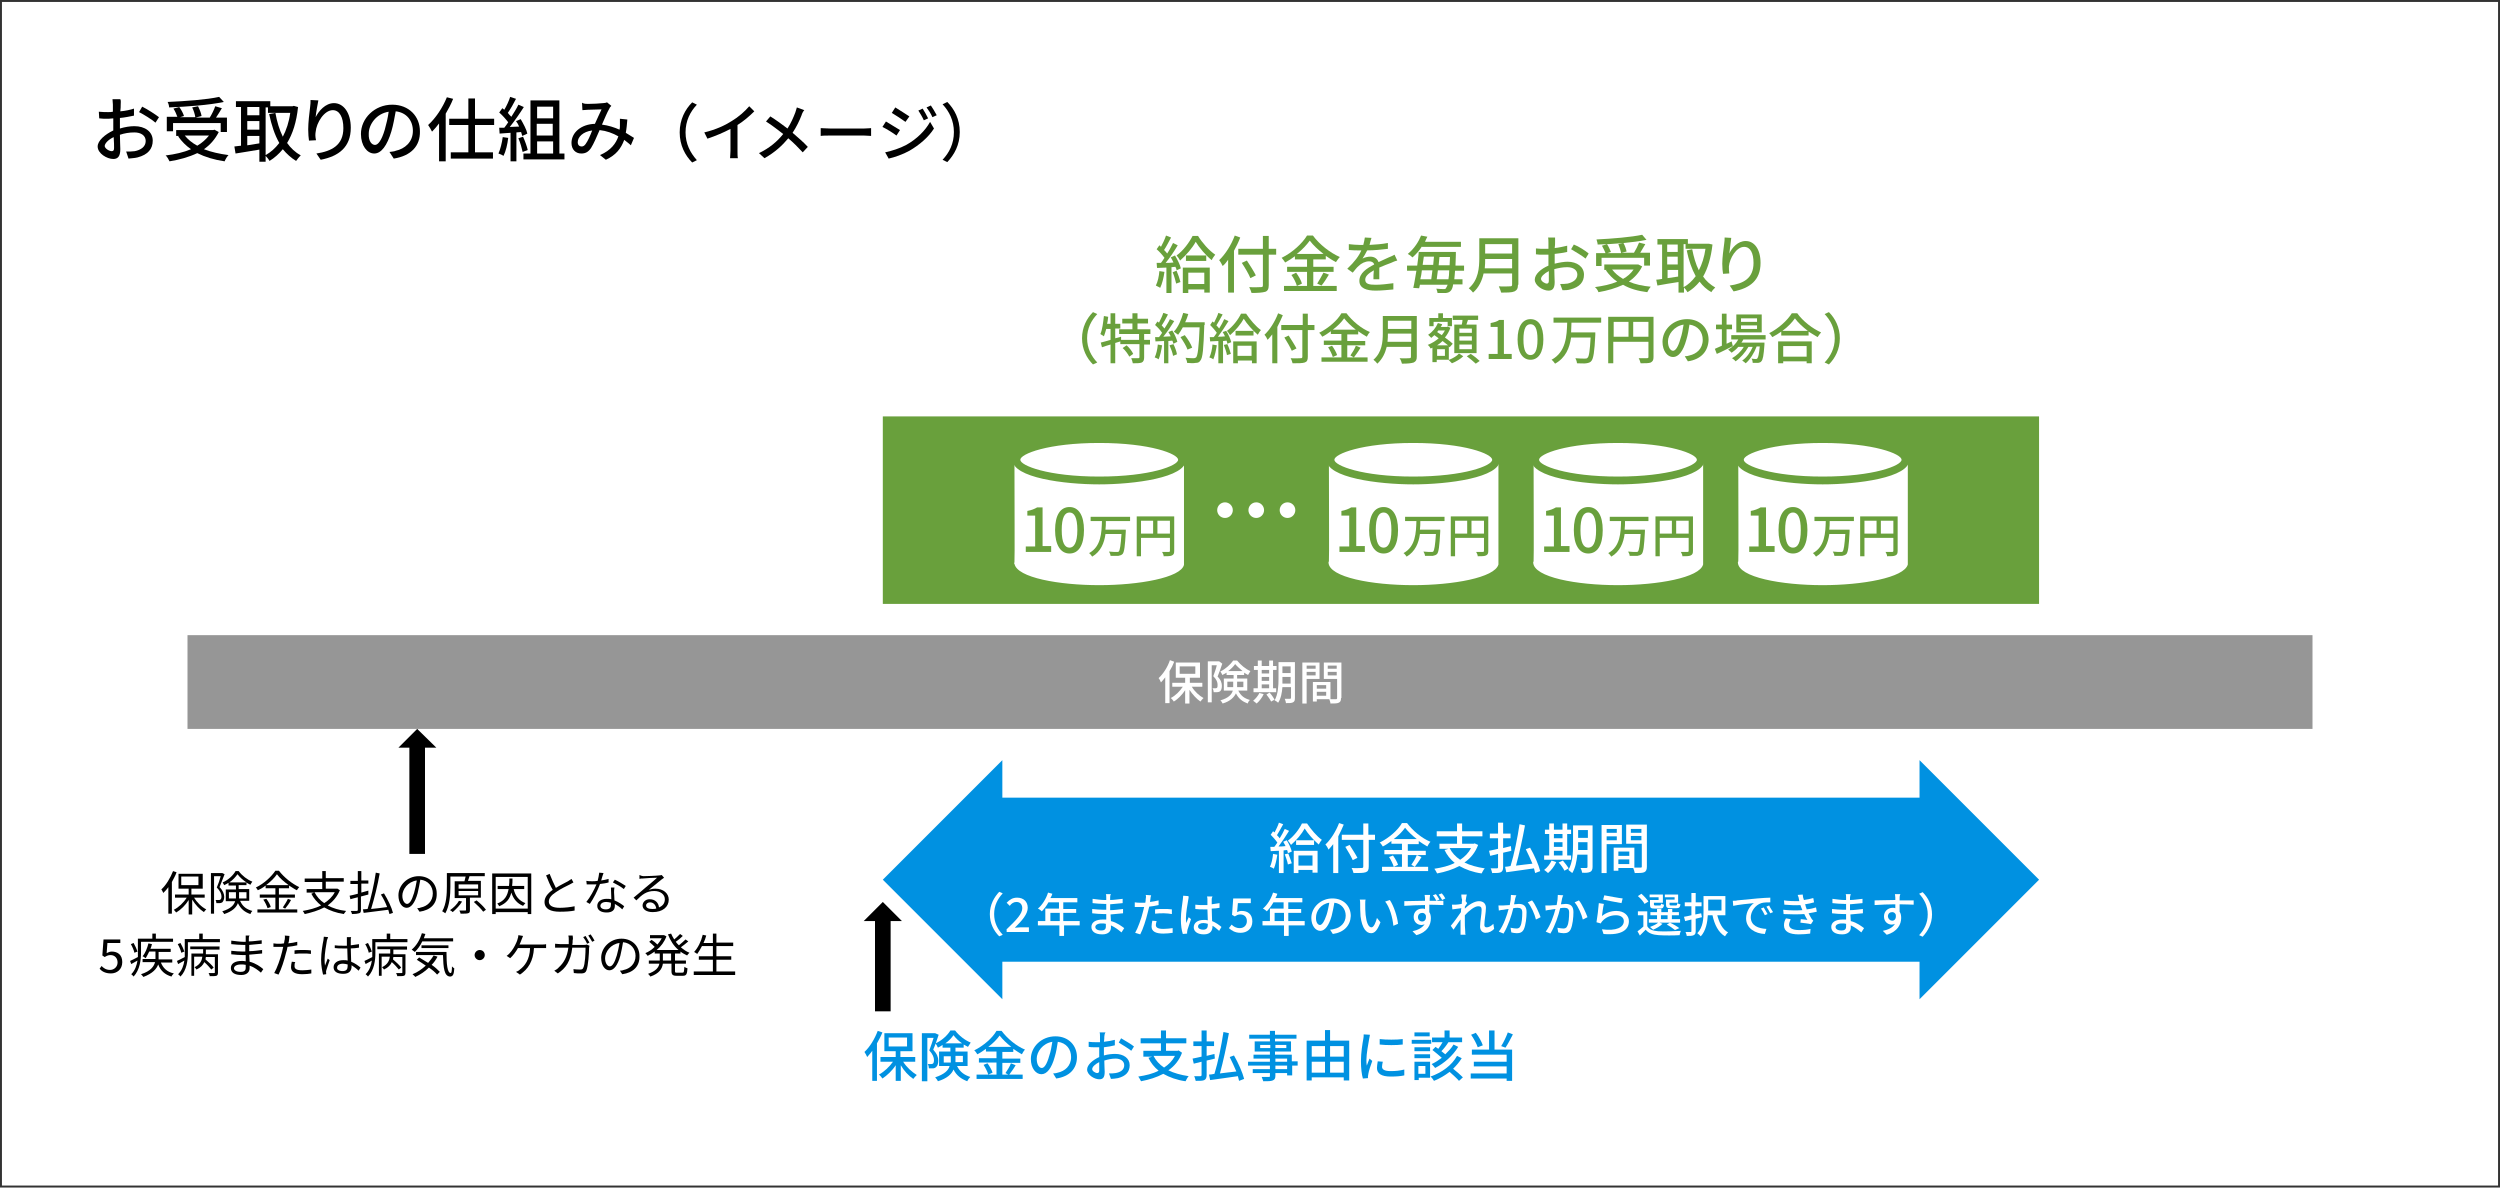 <?xml version="1.0" encoding="utf-8"?>
<!-- Generator: Adobe Illustrator 26.1.0, SVG Export Plug-In . SVG Version: 6.00 Build 0)  -->
<svg version="1.1" xmlns="http://www.w3.org/2000/svg" xmlns:xlink="http://www.w3.org/1999/xlink" x="0px" y="0px"
	 viewBox="0 0 640 304" style="enable-background:new 0 0 640 304;" xml:space="preserve">
<rect x="0" y="0" width="640" height="304" fill="#333333" stroke="none"/>
<style type="text/css">
	.st0{fill:#FFFFFF;}
	.st1{fill:none;}
	.st2{fill:#69A03C;}
	.st3{fill:#969696;}
	.st4{fill:#0091E1;}
</style>
<g id="レイヤー_1">
	<rect x="0.5" y="0.5" class="st0" width="639" height="303"/>
	<rect x="192.5" y="-143.5" transform="matrix(-1.836970e-16 1 -1 -1.836970e-16 472 -168)" class="st1" width="255" height="591"/>
</g>
<g id="レイヤー_2">
	<g>
		<rect x="226.5" y="107.1" class="st2" width="295" height="47"/>
		<g>
			<path class="st2" d="M521,107.6v23v23H227v-46H521 M522,106.6H226v48h296v-24V106.6L522,106.6z"/>
		</g>
	</g>
	<g>
		<rect x="104.8" y="190.8" width="4" height="27.8"/>
		<g>
			<polygon points="102,191.4 111.7,191.4 106.8,186.6 			"/>
		</g>
	</g>
	<g>
		<rect x="224" y="235.1" width="4" height="23.8"/>
		<g>
			<polygon points="221.1,235.8 230.9,235.8 226,230.9 			"/>
		</g>
	</g>
	<polygon class="st3" points="48,162.6 592,162.6 592,174.6 592,186.6 48,186.6 	"/>
	<g>
		<rect x="252.5" y="204.2" class="st4" width="243" height="42"/>
		<g>
			<polygon class="st4" points="491.4,255.8 491.4,194.6 522,225.2 			"/>
		</g>
		<g>
			<polygon class="st4" points="256.6,255.8 256.6,194.6 226,225.2 			"/>
		</g>
	</g>
</g>
<g id="レイヤー_3">
	<g>
		<g>
			<path d="M30.9,26.8c0,0.4,0,1-0.1,1.7c1.3-0.1,2.6-0.4,3.5-0.7l0,1.8c-1,0.2-2.4,0.5-3.6,0.6c0,0.7,0,1.4,0,2.1
				c0,0.2,0,0.4,0,0.6c1.3-0.4,2.6-0.6,3.7-0.6c2.7,0,4.7,1.4,4.7,3.7c0,2.1-1.2,3.6-3.9,4.3c-0.8,0.2-1.6,0.2-2.3,0.3l-0.6-1.8
				c0.7,0,1.5,0,2.2-0.1c1.5-0.3,2.8-1.1,2.8-2.6c0-1.4-1.2-2.2-2.9-2.2c-1.3,0-2.5,0.2-3.7,0.6c0,1.5,0.1,3,0.1,3.7
				c0,1.9-0.7,2.5-1.8,2.5c-1.6,0-4-1.4-4-3.2c0-1.5,1.9-3.1,4-4.1c0-0.4,0-0.8,0-1.1c0-0.6,0-1.3,0-2c-0.4,0-0.8,0.1-1.2,0.1
				c-1.1,0-1.8,0-2.4-0.1l-0.1-1.7c1,0.1,1.7,0.1,2.4,0.1c0.4,0,0.8,0,1.2-0.1c0-0.8,0-1.5,0-1.8c0-0.4-0.1-1.1-0.1-1.4h2
				C31,25.7,30.9,26.4,30.9,26.8z M28.6,38.7c0.4,0,0.6-0.2,0.6-0.8c0-0.6,0-1.6-0.1-2.8c-1.3,0.6-2.3,1.6-2.3,2.3
				C26.9,38.1,28,38.7,28.6,38.7z M40.7,30l-0.9,1.4c-0.9-0.8-3-2.1-4.2-2.7l0.8-1.4C37.8,28,39.8,29.3,40.7,30z"/>
		</g>
		<g>
			<path d="M56,33.8c-0.9,1.8-2.2,3.3-3.8,4.4c1.8,0.7,4,1.2,6.3,1.5c-0.4,0.4-0.8,1.1-1,1.6c-2.7-0.4-5-1.1-7-2.1
				c-2.1,1-4.6,1.7-7.1,2.1c-0.2-0.4-0.6-1.2-1-1.5c2.4-0.3,4.6-0.8,6.5-1.6c-1.3-0.9-2.4-2-3.3-3.3l0.3-0.1h-0.8v-1.5h9.5l0.3-0.1
				L56,33.8z M44.3,33.6h-1.6v-3.7h2.7c-0.2-0.6-0.6-1.5-1-2.1l1.5-0.4c0.5,0.7,1,1.6,1.2,2.3l-1,0.3H50c-0.1-0.7-0.4-1.7-0.8-2.5
				l1.5-0.3c0.4,0.8,0.8,1.8,0.9,2.5l-1.5,0.4h3.6c0.5-0.8,1.1-2,1.4-2.9l1.7,0.5c-0.5,0.8-1,1.7-1.5,2.4h2.8v3.7h-1.6v-2.3H44.3
				V33.6z M57.3,26.1c-3.8,0.8-9.3,1.2-14,1.4c0-0.4-0.2-1.1-0.4-1.4c4.6-0.2,10.1-0.6,13.2-1.3L57.3,26.1z M47.3,34.7
				c0.8,1,1.9,1.9,3.2,2.6c1.2-0.7,2.2-1.6,3-2.6H47.3z"/>
		</g>
		<g>
			<path d="M76.3,27.4c-0.4,3.9-1.4,6.9-2.8,9.2c0.9,1.3,2.1,2.4,3.5,3.2c-0.4,0.3-0.9,1-1.2,1.4c-1.3-0.8-2.4-1.8-3.4-3
				c-1,1.2-2.1,2.2-3.4,3c-0.2-0.4-0.7-1-1-1.3v1.5h-1.6v-3.1c-2.2,0.4-4.4,0.7-6.1,1L60,37.5c0.5-0.1,1.1-0.1,1.7-0.2v-9.9h-1.3
				v-1.5h8.8v1.3h5.7l0.3-0.1L76.3,27.4z M63.3,27.4v2.1h3.1v-2.1H63.3z M63.3,33.2h3.1V31h-3.1V33.2z M66.4,36.7v-1.9h-3.1v2.4
				L66.4,36.7z M68,39.7c1.3-0.7,2.5-1.8,3.5-3.1c-1.2-2.1-2-4.6-2.6-7.4l1.6-0.3c0.4,2.2,1,4.3,1.9,6.1c0.9-1.7,1.6-3.8,1.9-6.1
				h-5.7v-1.4H68V39.7z"/>
		</g>
		<g>
			<path d="M80.8,30c0.8-1.6,2.5-3.6,4.7-3.6c2.4,0,4.3,2.4,4.3,6.3c0,5-3.1,7.3-7.7,8.2l-1.1-1.6c3.9-0.6,6.9-2.1,6.9-6.5
				c0-2.8-1-4.6-2.7-4.6c-2.2,0-4.2,3.2-4.4,5.6c-0.1,0.6-0.1,1.2,0.1,2.1l-1.8,0.1c-0.1-0.7-0.2-1.7-0.2-2.9c0-1.7,0.3-4.2,0.5-5.8
				c0.1-0.6,0.1-1.2,0.1-1.7l2,0.1C81.3,26.7,80.9,28.9,80.8,30z"/>
		</g>
		<g>
			<path d="M100.8,40.6l-1.1-1.7c0.6-0.1,1.2-0.1,1.6-0.3c2.3-0.5,4.4-2.2,4.4-5.1c0-2.6-1.6-4.7-4.4-5c-0.3,1.6-0.6,3.4-1.1,5.1
				c-1.1,3.7-2.6,5.7-4.4,5.7c-1.8,0-3.4-2-3.4-5c0-4,3.5-7.5,8-7.5c4.3,0,7.1,3,7.1,6.8C107.6,37.4,105.2,39.9,100.8,40.6z
				 M96,37.1c0.8,0,1.7-1.2,2.5-3.9c0.4-1.4,0.8-3.1,1-4.6c-3.2,0.5-5.1,3.3-5.1,5.6C94.3,36.2,95.2,37.1,96,37.1z"/>
		</g>
		<g>
			<path d="M116,25.3c-0.5,1.3-1.2,2.6-1.9,3.8v12.2h-1.7v-9.7c-0.6,0.8-1.2,1.5-1.8,2.1c-0.2-0.4-0.7-1.3-1-1.7
				c1.9-1.7,3.7-4.4,4.8-7.1L116,25.3z M121.6,32v7h4.6v1.6h-10.8V39h4.5v-7h-4.9v-1.6h4.9v-5.2h1.7v5.2h4.9V32H121.6z"/>
		</g>
		<g>
			<path d="M130.1,35.3c-0.2,1.7-0.6,3.4-1.2,4.6c-0.3-0.2-0.9-0.5-1.3-0.6c0.5-1.1,0.9-2.7,1.1-4.2L130.1,35.3z M132.2,33.9v7.4
				h-1.5V34c-1,0.1-2,0.1-2.8,0.2l-0.1-1.5l1.3,0c0.3-0.4,0.7-0.9,1-1.4c-0.6-0.8-1.5-1.8-2.3-2.5l0.8-1.1c0.2,0.1,0.3,0.3,0.5,0.4
				c0.6-1,1.2-2.3,1.5-3.3l1.5,0.5c-0.6,1.2-1.4,2.6-2.1,3.6c0.3,0.4,0.6,0.7,0.9,1c0.7-1.1,1.4-2.2,1.8-3.1l1.4,0.6
				c-1,1.6-2.4,3.6-3.6,5.1l2.4-0.1c-0.2-0.5-0.5-1-0.8-1.4l1.2-0.5c0.7,1.2,1.5,2.7,1.7,3.7l-1.3,0.6c-0.1-0.3-0.2-0.6-0.3-1
				L132.2,33.9z M133.9,35c0.5,1.1,1,2.5,1.2,3.4l-1.3,0.5c-0.2-0.9-0.6-2.4-1.1-3.5L133.9,35z M144.5,39.3v1.5H134v-1.5h1.8V25.7
				h7.4v13.6H144.5z M137.5,27.3v3h4.1v-3H137.5z M141.5,31.7h-4.1v3h4.1V31.7z M137.5,39.3h4.1v-3.1h-4.1V39.3z"/>
		</g>
		<g>
			<path d="M150.5,26.6c1,0,3.2-0.1,3.9-0.2c0.4,0,0.8-0.1,1-0.2l1.1,0.9c-0.2,0.2-0.4,0.4-0.5,0.7c-0.5,0.8-1.2,2.5-1.9,4.1
				c1.6,0.2,3.2,0.7,4.5,1.3c0.1-0.4,0.1-0.7,0.1-1c0-0.6,0-1.3,0-1.8l1.9,0.2c-0.1,1.2-0.2,2.4-0.4,3.4c0.8,0.5,1.5,0.9,2.1,1.3
				l-0.8,1.9c-0.5-0.5-1.1-0.9-1.7-1.4c-0.8,2.2-2.1,3.9-4.7,5.1l-1.5-1.2c2.8-1.2,4.1-3,4.7-4.8c-1.4-0.8-3-1.4-4.8-1.6
				c-0.7,1.6-1.5,3.5-2.2,4.6c-0.7,1-1.4,1.4-2.5,1.4c-1.4,0-2.5-1-2.5-2.7c0-2.7,2.5-4.8,6-4.9c0.6-1.3,1.2-2.7,1.7-3.7
				c-0.7,0-2.6,0.1-3.5,0.1c-0.4,0-1,0.1-1.4,0.1l-0.1-1.9C149.5,26.6,150.1,26.6,150.5,26.6z M148.9,37.5c0.4,0,0.7-0.2,1-0.6
				c0.6-0.8,1.2-2.2,1.7-3.5c-2.4,0.3-3.7,1.7-3.7,3C147.9,37.2,148.4,37.5,148.9,37.5z"/>
		</g>
		<g>
			<path d="M177.2,26.2l1.2,0.6c-1.7,1.8-2.9,4.1-2.9,7.1c0,2.9,1.2,5.2,2.9,7.1l-1.2,0.6c-1.8-1.8-3.2-4.4-3.2-7.7
				C174,30.6,175.4,28,177.2,26.2z"/>
		</g>
		<g>
			<path d="M187.3,31c1.7-1,3.4-2.5,4.5-3.8l1.3,1.3c-1.2,1.2-2.7,2.5-4.3,3.5v6.6c0,0.7,0,1.5,0.1,1.9h-2c0-0.4,0.1-1.2,0.1-1.9V33
				c-1.7,0.9-3.8,1.8-5.9,2.5l-0.8-1.6C183.2,33.2,185.6,32.1,187.3,31z"/>
		</g>
		<g>
			<path d="M205.2,29.5c-0.5,1.3-1.3,3-2.3,4.5c1.4,1.2,2.8,2.4,3.9,3.6l-1.3,1.4c-1.2-1.3-2.4-2.5-3.7-3.6
				c-1.5,1.8-3.4,3.6-6.1,5.1l-1.4-1.3c2.7-1.3,4.7-3,6.2-4.9c-1.2-0.9-2.8-2.2-4.4-3.2l1.1-1.3c1.3,0.8,3.1,2.1,4.4,3.1
				c0.9-1.4,1.5-2.8,2-4.1c0.1-0.4,0.3-0.9,0.4-1.3l1.9,0.7C205.6,28.5,205.3,29.1,205.2,29.5z"/>
		</g>
		<g>
			<path d="M212.5,32.9h8.7c0.8,0,1.4-0.1,1.8-0.1v2c-0.4,0-1.1-0.1-1.8-0.1h-8.7c-0.9,0-1.8,0-2.4,0.1v-2
				C210.7,32.8,211.6,32.9,212.5,32.9z"/>
		</g>
		<g>
			<path d="M230.4,33.3l-0.9,1.4c-0.8-0.6-2.5-1.7-3.6-2.2l0.9-1.4C227.8,31.7,229.6,32.8,230.4,33.3z M232,37.1
				c2.7-1.5,4.9-3.7,6.1-5.9l1,1.7c-1.4,2.2-3.7,4.2-6.3,5.7c-1.6,0.9-3.9,1.7-5.3,2l-0.9-1.6C228.4,38.6,230.3,38,232,37.1z
				 M232.8,29.8l-1,1.4c-0.8-0.6-2.5-1.7-3.5-2.3l0.9-1.4C230.2,28.1,232,29.3,232.8,29.8z M237.6,30.3l-1.1,0.5
				c-0.4-0.9-0.9-1.7-1.4-2.5l1.1-0.5C236.6,28.4,237.2,29.5,237.6,30.3z M239.8,29.5l-1.1,0.5c-0.4-0.9-0.9-1.7-1.5-2.5l1.1-0.5
				C238.7,27.6,239.4,28.7,239.8,29.5z"/>
		</g>
		<g>
			<path d="M242.5,41.5l-1.2-0.6c1.7-1.8,2.9-4.1,2.9-7.1c0-2.9-1.2-5.3-2.9-7.1l1.2-0.6c1.8,1.8,3.2,4.4,3.2,7.7
				C245.7,37.1,244.3,39.6,242.5,41.5z"/>
		</g>
	</g>
	<g>
		<g>
			<path class="st0" d="M300.6,169.4c-0.3,0.8-0.7,1.6-1.2,2.4v8.2h-1.1v-6.6c-0.4,0.5-0.7,0.9-1.1,1.3c-0.1-0.3-0.4-0.9-0.6-1.1
				c1.2-1.1,2.3-2.8,2.9-4.6L300.6,169.4z M305.1,175.8c0.7,1.2,1.9,2.3,3,2.9c-0.2,0.2-0.6,0.6-0.8,0.9c-1-0.7-2-1.8-2.8-3v3.5
				h-1.1v-3.4c-0.8,1.2-1.9,2.3-2.9,2.9c-0.2-0.3-0.5-0.7-0.8-0.9c1.2-0.6,2.3-1.7,3.1-2.9h-2.7v-1h3.3v-1.3H301v-3.9h6.2v3.9h-2.6
				v1.3h3.2v1H305.1z M302,172.5h4v-1.9h-4V172.5z"/>
		</g>
		<g>
			<path class="st0" d="M312.9,169.9c-0.3,1-0.8,2.3-1.2,3.3c0.9,0.9,1.1,1.7,1.1,2.4c0,0.7-0.2,1.2-0.5,1.4
				c-0.2,0.1-0.4,0.2-0.7,0.2c-0.2,0-0.6,0-0.9,0c0-0.3-0.1-0.7-0.3-1c0.3,0,0.5,0,0.7,0c0.1,0,0.3,0,0.4-0.1
				c0.2-0.1,0.2-0.4,0.2-0.8c0-0.6-0.2-1.3-1.1-2.2c0.3-0.8,0.7-1.9,0.9-2.8h-1.3v9.5h-1v-10.5h2.7l0.2,0L312.9,169.9z M317,176.8
				c0.7,1.4,1.6,2,3,2.4c-0.3,0.2-0.5,0.6-0.6,0.9c-1.3-0.5-2.3-1.2-3-2.6c-0.5,1-1.4,2-3.4,2.6c-0.1-0.2-0.4-0.7-0.6-0.8
				c2.1-0.6,2.9-1.5,3.2-2.5h-2.3v-3.1h2.5v-0.9H314v-0.6c-0.3,0.2-0.7,0.4-1.1,0.6c-0.1-0.3-0.3-0.7-0.5-0.9
				c1.3-0.6,2.6-1.8,3.3-2.8h1c0.9,1.1,2.2,2.2,3.4,2.7c-0.2,0.3-0.4,0.7-0.6,1c-0.3-0.2-0.6-0.3-1-0.6v0.6h-1.8v0.9h2.6v3.1H317z
				 M315.7,175.9c0-0.2,0-0.3,0-0.5v-0.9h-1.5v1.4H315.7z M318.1,171.8c-0.7-0.6-1.4-1.2-1.9-1.8c-0.4,0.6-1.1,1.3-1.8,1.8H318.1z
				 M316.7,174.6v0.9c0,0.1,0,0.3,0,0.4h1.6v-1.4H316.7z"/>
		</g>
		<g>
			<path class="st0" d="M323.5,177.7c-0.4,0.9-1.1,1.8-1.8,2.4c-0.2-0.2-0.6-0.5-0.9-0.7c0.6-0.5,1.3-1.3,1.6-2L323.5,177.7z
				 M326.7,177.2h-5.8v-1h1.1v-4.7h-1v-1h1v-1.4h1v1.4h1.9v-1.4h1v1.4h0.9v1h-0.9v4.7h0.8V177.2z M323,171.5v0.9h1.9v-0.9H323z
				 M323,174.3h1.9v-1H323V174.3z M323,176.2h1.9v-1H323V176.2z M325,177.3c0.5,0.5,1,1.3,1.3,1.8l-0.9,0.5
				c-0.2-0.5-0.8-1.3-1.2-1.8L325,177.3z M331.5,178.7c0,0.6-0.1,0.9-0.5,1.1c-0.4,0.2-0.9,0.2-1.8,0.2c0-0.3-0.2-0.8-0.3-1.1
				c0.6,0,1.2,0,1.3,0c0.2,0,0.3-0.1,0.3-0.3v-2.7h-2.2c-0.1,1.4-0.4,3-1.1,4c-0.2-0.2-0.6-0.5-0.9-0.6c0.9-1.6,1-3.8,1-5.5v-4.3
				h4.2V178.7z M330.4,175.1v-1.8h-2.1v0.6c0,0.3,0,0.7,0,1.1H330.4z M328.3,170.6v1.7h2.1v-1.7H328.3z"/>
		</g>
		<g>
			<path class="st0" d="M334.5,173.7v6.4h-1.1v-10.5h4.4v4.2H334.5z M334.5,170.4v0.8h2.3v-0.8H334.5z M336.8,172.9V172h-2.3v0.9
				H336.8z M343.3,178.7c0,0.6-0.1,1-0.6,1.2c-0.4,0.2-1.1,0.2-2.1,0.2c0-0.3-0.2-0.8-0.3-1.1h-3.2v0.6h-1v-5h4.5v4.4
				c0.6,0,1.2,0,1.4,0c0.2,0,0.3-0.1,0.3-0.3v-4.9h-3.4v-4.2h4.5V178.7z M337.1,175.4v0.9h2.4v-0.9H337.1z M339.5,178.1v-1h-2.4v1
				H339.5z M339.9,170.4v0.8h2.3v-0.8H339.9z M342.2,172.9V172h-2.3v0.9H342.2z"/>
		</g>
	</g>
	<g>
		<g>
			<path d="M45.2,223.3c-0.3,0.9-0.8,1.7-1.2,2.5v8.1h-0.9v-6.8c-0.4,0.6-0.9,1.1-1.3,1.5c-0.1-0.2-0.3-0.7-0.5-0.9
				c1.2-1.1,2.3-2.9,3-4.7L45.2,223.3z M49.6,229.7c0.8,1.3,2,2.5,3.2,3.1c-0.2,0.2-0.5,0.5-0.6,0.7c-1.1-0.7-2.2-1.9-3-3.2v3.8
				h-0.9v-3.7c-0.8,1.3-2,2.5-3.2,3.2c-0.2-0.2-0.4-0.5-0.6-0.7c1.2-0.6,2.5-1.8,3.3-3.1h-3v-0.8h3.5v-1.5h-2.6v-3.8h6.2v3.8H49v1.5
				h3.4v0.8H49.6z M46.4,226.6h4.4v-2.2h-4.4V226.6z"/>
		</g>
		<g>
			<path d="M57.5,223.8c-0.4,1-0.9,2.3-1.3,3.3c0.9,0.9,1.2,1.8,1.2,2.5c0,0.6-0.2,1.1-0.5,1.4c-0.2,0.1-0.4,0.2-0.6,0.2
				c-0.3,0-0.6,0-0.9,0c0-0.2-0.1-0.6-0.2-0.8c0.3,0,0.6,0,0.8,0c0.2,0,0.3,0,0.4-0.1c0.2-0.1,0.3-0.4,0.3-0.8
				c0-0.6-0.3-1.4-1.2-2.3c0.4-0.9,0.8-2.1,1-2.9h-1.7v9.6H54v-10.4h2.8l0.1,0L57.5,223.8z M61.5,230.7c0.7,1.5,1.7,2.1,3.1,2.5
				c-0.2,0.2-0.4,0.5-0.5,0.8c-1.4-0.5-2.4-1.2-3.2-2.8c-0.4,1.1-1.4,2.1-3.5,2.8c-0.1-0.2-0.3-0.5-0.5-0.7c2.2-0.7,3-1.6,3.3-2.6
				h-2.4v-3h2.6v-1h-1.9V226c-0.3,0.2-0.7,0.4-1.1,0.6c-0.1-0.2-0.3-0.5-0.4-0.7c1.4-0.6,2.7-1.8,3.3-2.9h0.8
				c0.9,1.2,2.2,2.2,3.5,2.7c-0.2,0.2-0.3,0.5-0.5,0.8c-0.3-0.2-0.7-0.3-1-0.6v0.7h-2v1h2.7v3H61.5z M60.4,230c0-0.2,0-0.4,0-0.6v-1
				h-1.8v1.6H60.4z M63.1,225.9c-0.9-0.6-1.7-1.3-2.3-2.1c-0.5,0.7-1.2,1.5-2.1,2.1H63.1z M61.2,228.4v1c0,0.2,0,0.4,0,0.6h1.9v-1.6
				H61.2z"/>
		</g>
		<g>
			<path d="M71.4,232.8h4.7v0.8H65.9v-0.8h4.6v-3h-4V229h4v-1.6H68v-0.7c-0.6,0.5-1.3,0.9-2,1.2c-0.1-0.2-0.3-0.5-0.5-0.7
				c2.1-1,4-2.8,5-4.3h0.9c1.3,1.7,3.3,3.3,5.2,4.2c-0.2,0.2-0.4,0.5-0.6,0.8c-0.7-0.3-1.3-0.8-2-1.2v0.7h-2.6v1.6h4.1v0.8h-4.1
				V232.8z M68.2,230.1c0.5,0.7,1,1.5,1.1,2.1l-0.8,0.3c-0.2-0.6-0.6-1.5-1.1-2.2L68.2,230.1z M73.9,226.6c-1.2-0.9-2.3-1.8-3-2.8
				c-0.6,0.9-1.6,1.9-2.8,2.8H73.9z M72.4,232.3c0.4-0.6,1-1.5,1.3-2.2l0.8,0.3c-0.4,0.8-1,1.6-1.5,2.2L72.4,232.3z"/>
		</g>
		<g>
			<path d="M87,227.9c-0.7,1.7-1.8,2.9-3.1,3.9c1.3,0.7,2.9,1.2,4.7,1.4c-0.2,0.2-0.4,0.6-0.6,0.8c-1.9-0.3-3.6-0.9-5-1.7
				c-1.5,0.8-3.2,1.3-5,1.7c-0.1-0.2-0.3-0.6-0.5-0.8c1.7-0.3,3.3-0.7,4.7-1.4c-1-0.8-1.9-1.8-2.5-3l0.7-0.3h-1.9v-0.9h4v-1.8H78
				v-0.9h4.5V223h0.9v1.8H88v0.9h-4.6v1.8h2.8l0.2,0L87,227.9z M80.5,228.4c0.6,1.1,1.4,2.1,2.5,2.8c1.1-0.7,2.1-1.6,2.7-2.8H80.5z"
				/>
		</g>
		<g>
			<path d="M94.3,229c-0.6,0.2-1.3,0.3-1.9,0.5v3.4c0,0.6-0.1,0.8-0.5,0.9c-0.3,0.1-0.9,0.2-1.8,0.2c0-0.2-0.2-0.6-0.3-0.8
				c0.6,0,1.3,0,1.5,0c0.2,0,0.3-0.1,0.3-0.3v-3.2c-0.7,0.2-1.3,0.3-1.9,0.5l-0.2-0.9c0.6-0.1,1.3-0.3,2.1-0.5v-2.5h-1.9v-0.8h1.9
				V223h0.9v2.4h1.8v0.8h-1.8v2.3l1.8-0.5L94.3,229z M99.7,234c-0.1-0.3-0.2-0.7-0.3-1.1c-2.3,0.3-4.7,0.6-6.3,0.8l-0.2-0.9
				c0.4,0,0.8-0.1,1.2-0.1c0.8-2.5,1.7-6.4,2.1-9.3l1,0.2c-0.5,2.9-1.4,6.5-2.2,9.1c1.2-0.1,2.7-0.3,4.1-0.5c-0.4-1.1-1-2.3-1.6-3.2
				l0.8-0.3c1,1.6,2,3.7,2.3,5L99.7,234z"/>
		</g>
		<g>
			<path d="M107.4,233.4l-0.6-0.9c0.4,0,0.8-0.1,1-0.2c1.5-0.3,3-1.5,3-3.6c0-1.8-1.2-3.3-3.2-3.5c-0.2,1.1-0.4,2.3-0.7,3.5
				c-0.7,2.5-1.7,3.7-2.8,3.7c-1.1,0-2.1-1.2-2.1-3.2c0-2.6,2.3-4.9,5.2-4.9c2.8,0,4.6,2,4.6,4.4C111.9,231.4,110.2,233,107.4,233.4
				z M104.2,231.4c0.6,0,1.2-0.8,1.8-2.8c0.3-1,0.5-2.1,0.7-3.2c-2.3,0.3-3.7,2.3-3.7,3.9C103,230.7,103.7,231.4,104.2,231.4z"/>
		</g>
		<g>
			<path d="M120.3,229.9v3.1c0,0.5-0.1,0.7-0.5,0.8c-0.4,0.1-0.9,0.1-1.9,0.1c0-0.2-0.2-0.6-0.3-0.8c0.7,0,1.3,0,1.5,0
				c0.2,0,0.2-0.1,0.2-0.2v-3h-2.9v-4.3h2.5c0.1-0.4,0.2-0.8,0.3-1.2h-3.9v2.6c0,2-0.2,4.9-1.3,6.8c-0.2-0.1-0.5-0.4-0.8-0.5
				c1.1-1.9,1.2-4.5,1.2-6.4v-3.4h9.7v0.8h-3.9c-0.1,0.4-0.3,0.8-0.4,1.2h3.3v4.3H120.3z M118.3,230.8c-0.6,1-1.6,2-2.4,2.7
				c-0.2-0.2-0.5-0.4-0.7-0.5c0.9-0.6,1.8-1.5,2.3-2.4L118.3,230.8z M117.4,227.5h5v-1.1h-5V227.5z M117.4,229.2h5v-1.1h-5V229.2z
				 M122,230.5c0.9,0.7,1.9,1.7,2.4,2.4l-0.7,0.5c-0.5-0.7-1.5-1.7-2.4-2.5L122,230.5z"/>
		</g>
		<g>
			<path d="M136,223.6V234h-0.9v-0.5h-8.2v0.5H126v-10.4H136z M135.1,232.6v-8.1h-8.2v8.1H135.1z M131.5,227.6c0.4,1.8,1.4,3,3,3.6
				c-0.2,0.2-0.4,0.5-0.6,0.7c-1.5-0.6-2.5-1.8-3-3.4c-0.4,1.6-1.2,2.7-3.1,3.5c-0.1-0.2-0.3-0.5-0.5-0.7c1.9-0.7,2.6-2,2.9-3.7
				h-2.8v-0.8h2.9c0.1-0.6,0.1-1.2,0.1-1.9h0.8c0,0.7,0,1.3-0.1,1.9h3.1v0.8H131.5z"/>
		</g>
		<g>
			<path d="M142.3,227.3c1.1-0.7,2.4-1.3,3.1-1.7c0.3-0.2,0.6-0.4,0.9-0.6l0.5,0.9c-0.3,0.2-0.6,0.3-0.9,0.5c-0.8,0.4-2.5,1.2-3.6,2
				c-1.1,0.7-1.8,1.5-1.8,2.4c0,1,0.9,1.6,2.8,1.6c1.3,0,2.9-0.2,3.8-0.4v1.1c-0.9,0.2-2.3,0.3-3.8,0.3c-2.3,0-3.9-0.7-3.9-2.5
				c0-1.2,0.8-2.2,2.1-3.1c-0.6-1-1.2-2.4-1.7-3.7l0.9-0.4C141.2,225,141.8,226.3,142.3,227.3z"/>
		</g>
		<g>
			<path d="M153.9,225.4c0.6-0.1,1.3-0.2,1.9-0.4l0,0.9c-0.6,0.2-1.4,0.3-2.2,0.4c-0.6,1.7-1.7,3.8-2.6,5.1l-0.9-0.5
				c1-1.2,2-3.1,2.6-4.5c-0.4,0-0.7,0-1.1,0c-0.4,0-0.9,0-1.4,0l-0.1-0.9c0.4,0.1,1,0.1,1.5,0.1c0.4,0,0.9,0,1.4-0.1
				c0.2-0.7,0.3-1.4,0.4-2.1l1.1,0.1C154.3,224,154.1,224.7,153.9,225.4z M157.2,228.5c0,0.4,0.1,1.2,0.1,2c1,0.4,1.9,1,2.5,1.5
				l-0.5,0.8c-0.5-0.5-1.2-1-1.9-1.4c0,0.2,0,0.4,0,0.5c0,1-0.6,1.7-2.1,1.7c-1.3,0-2.4-0.5-2.4-1.7c0-1.1,1-1.8,2.4-1.8
				c0.4,0,0.8,0,1.2,0.1c0-1-0.1-2.2-0.1-3h0.9C157.2,227.7,157.2,228.1,157.2,228.5z M155.1,232.8c1,0,1.3-0.5,1.3-1.2
				c0-0.2,0-0.3,0-0.5c-0.4-0.1-0.8-0.2-1.2-0.2c-0.9,0-1.5,0.4-1.5,1C153.7,232.4,154.2,232.8,155.1,232.8z M156.9,225.9l0.5-0.7
				c0.9,0.4,2.2,1.2,2.8,1.6l-0.5,0.8C159,227,157.7,226.3,156.9,225.9z"/>
		</g>
		<g>
			<path d="M164.7,224.3c0.6,0,3.5-0.1,4.1-0.2c0.4,0,0.5-0.1,0.6-0.1l0.6,0.7c-0.2,0.2-0.5,0.3-0.7,0.5c-0.6,0.5-2.2,1.8-3.2,2.6
				c0.6-0.2,1.1-0.3,1.7-0.3c2,0,3.4,1.2,3.4,2.8c0,1.9-1.6,3.2-4.1,3.2c-1.6,0-2.6-0.7-2.6-1.7c0-0.8,0.7-1.6,1.8-1.6
				c1.5,0,2.3,1,2.4,2.1c1-0.4,1.5-1.1,1.5-2.1c0-1.2-1.1-2.1-2.7-2.1c-2,0-3.1,0.9-4.6,2.4l-0.7-0.7c1-0.8,2.5-2.1,3.2-2.7
				c0.7-0.6,2.2-1.8,2.8-2.4c-0.6,0-3,0.1-3.7,0.2c-0.3,0-0.5,0-0.8,0.1l0-1C164.1,224.2,164.5,224.3,164.7,224.3z M167,232.7
				c0.3,0,0.7,0,1-0.1c-0.1-0.9-0.7-1.6-1.6-1.6c-0.5,0-1,0.3-1,0.8C165.4,232.4,166,232.7,167,232.7z"/>
		</g>
		<g>
			<path d="M25.5,248l0.5-0.7c0.5,0.5,1.1,1,2.2,1c1,0,1.9-0.8,1.9-1.9s-0.7-1.9-1.8-1.9c-0.6,0-1,0.2-1.5,0.5l-0.6-0.4l0.3-4.1h4.3
				v0.9h-3.3l-0.2,2.6c0.4-0.2,0.8-0.4,1.3-0.4c1.5,0,2.7,0.8,2.7,2.7s-1.4,2.9-2.9,2.9C26.9,249.2,26,248.6,25.5,248z"/>
		</g>
		<g>
			<path d="M36.1,241.1v2.8c0,1.8-0.3,4.4-1.9,6.1c-0.1-0.2-0.5-0.5-0.6-0.6c1-1,1.4-2.3,1.6-3.5c-0.5,0.3-1.1,0.6-1.6,0.9l-0.3-0.8
				c0.5-0.2,1.2-0.6,2-1c0-0.4,0-0.7,0-1.1v-3.6H39V239h0.9v1.3h4.4v0.8H36.1z M34.4,243.9c-0.1-0.6-0.5-1.5-0.9-2.2l0.7-0.3
				c0.4,0.7,0.8,1.6,1,2.2L34.4,243.9z M41.1,246.2c0.6,1.6,1.6,2.6,3.4,3c-0.2,0.2-0.5,0.5-0.6,0.8c-1.7-0.5-2.8-1.5-3.4-3.1
				c-0.4,1.1-1.4,2.3-3.8,3.2c-0.1-0.2-0.4-0.5-0.6-0.7c2.5-0.8,3.3-2,3.6-3.1h-3.2v-0.8h3.3c0-0.1,0-0.2,0-0.3v-1.6h-1.6
				c-0.3,0.6-0.6,1.2-0.9,1.7c-0.2-0.1-0.5-0.4-0.8-0.5c0.7-0.8,1.2-2.1,1.5-3.3l0.9,0.2c-0.1,0.4-0.2,0.8-0.4,1.2h5.2v0.8h-3.1v1.6
				c0,0.1,0,0.2,0,0.3h3.5v0.8H41.1z"/>
		</g>
		<g>
			<path d="M56.3,240.4v0.8h-8.2v2.8c0,1.8-0.3,4.4-1.9,6c-0.1-0.2-0.5-0.5-0.6-0.6c1-1,1.4-2.2,1.6-3.5c-0.5,0.3-1.1,0.6-1.6,0.9
				l-0.3-0.8c0.5-0.2,1.2-0.6,2-1c0-0.4,0-0.7,0-1.1v-3.5H51V239h0.9v1.4H56.3z M46.4,243.9c-0.1-0.6-0.5-1.5-0.9-2.2l0.7-0.3
				c0.4,0.7,0.8,1.6,1,2.2L46.4,243.9z M48.7,242.3h7.5v0.8h-3.5v1.2h3.1v4.7c0,0.4-0.1,0.7-0.4,0.8c-0.3,0.1-0.9,0.1-1.7,0.1
				c0-0.2-0.2-0.6-0.3-0.8c0.6,0,1.2,0,1.4,0c0.2,0,0.2,0,0.2-0.2v-3.9h-2.3c0,0.2-0.1,0.4-0.1,0.6c0.8,0.7,1.7,1.5,2.1,2.1
				l-0.6,0.5c-0.4-0.5-1.1-1.3-1.8-1.9c-0.3,0.7-0.9,1.4-2,1.9c-0.1-0.2-0.3-0.4-0.5-0.6c1.5-0.7,1.9-1.8,2-2.7h-2.1v4.9H49v-5.7H52
				V243h-3.3V242.3z"/>
		</g>
		<g>
			<path d="M63.7,240.3c0,0.2,0,0.4,0,0.7c1.1,0,2.2-0.2,3.3-0.3l0,0.9c-0.9,0.1-2.1,0.2-3.2,0.3c0,0.5,0,1.1,0,1.5c0,0,0,0.1,0,0.1
				c1.2,0,2.3-0.2,3.3-0.3l0,0.9c-1.1,0.1-2.2,0.2-3.3,0.3c0,0.6,0.1,1.3,0.1,1.8c1.6,0.4,2.8,1.3,3.5,1.9l-0.6,0.9
				c-0.7-0.6-1.7-1.4-2.9-1.8c0,0.3,0,0.6,0,0.7c0,0.8-0.6,1.7-2.1,1.7c-1.7,0-2.7-0.6-2.7-1.8c0-1.1,1-1.8,2.8-1.8
				c0.3,0,0.7,0,1,0.1c0-0.5,0-1.1,0-1.6c-0.2,0-0.5,0-0.7,0c-0.8,0-2.1-0.1-3-0.2l0-0.9c0.9,0.1,2.2,0.2,3,0.2c0.2,0,0.4,0,0.6,0
				c0-0.1,0-0.1,0-0.2c0-0.5,0-1,0-1.5c-0.2,0-0.3,0-0.5,0c-0.8,0-2.3-0.1-3.1-0.2l0-0.9c0.8,0.1,2.3,0.3,3.1,0.3c0.2,0,0.4,0,0.6,0
				c0-0.3,0-0.6,0-0.9c0-0.2,0-0.6,0-0.7h1C63.7,239.7,63.7,240,63.7,240.3z M61.6,248.8c0.7,0,1.3-0.2,1.3-1c0-0.2,0-0.5,0-0.8
				c-0.4-0.1-0.8-0.1-1.2-0.1c-1.1,0-1.8,0.4-1.8,1C59.9,248.3,60.4,248.8,61.6,248.8z"/>
		</g>
		<g>
			<path d="M74,240.6c0,0.3-0.1,0.6-0.2,0.9c0.8-0.1,1.6-0.2,2.3-0.4v0.9c-0.8,0.2-1.7,0.3-2.5,0.4c-0.1,0.5-0.2,1.1-0.4,1.6
				c-0.4,1.7-1.2,4.2-1.9,5.5l-1.1-0.4c0.7-1.2,1.6-3.7,2-5.4c0.1-0.4,0.2-0.9,0.3-1.3c-0.4,0-0.8,0-1.1,0c-0.5,0-1,0-1.4,0l0-0.9
				c0.6,0.1,1,0.1,1.4,0.1c0.4,0,0.8,0,1.3-0.1c0.1-0.4,0.1-0.8,0.2-1c0-0.3,0.1-0.7,0-1l1.2,0.1C74.1,239.9,74,240.3,74,240.6z
				 M75.4,247.3c0,0.6,0.3,1.1,2,1.1c0.8,0,1.6-0.1,2.3-0.2l0,1c-0.6,0.1-1.4,0.2-2.3,0.2c-1.9,0-2.9-0.6-2.9-1.8
				c0-0.5,0.1-0.9,0.2-1.4l0.9,0.1C75.4,246.6,75.4,246.9,75.4,247.3z M77.5,243.2c0.7,0,1.4,0,2.1,0.1l0,0.9
				c-0.6-0.1-1.3-0.1-2-0.1c-0.8,0-1.5,0-2.2,0.1v-0.9C75.9,243.2,76.7,243.2,77.5,243.2z"/>
		</g>
		<g>
			<path d="M83.7,240.7c-0.2,1.1-0.6,3.5-0.6,4.8c0,0.6,0,1.1,0.1,1.7c0.2-0.5,0.5-1.3,0.7-1.8l0.5,0.4c-0.3,0.8-0.7,2.1-0.9,2.7
				c0,0.2-0.1,0.4,0,0.5c0,0.1,0,0.3,0,0.4l-0.8,0.1c-0.2-0.9-0.5-2.2-0.5-3.8c0-1.8,0.4-4.1,0.6-5c0-0.3,0.1-0.6,0.1-0.9l1.1,0.1
				C83.9,240.1,83.8,240.5,83.7,240.7z M89.8,240.5c0,0.3,0,0.9,0,1.5c0.7-0.1,1.4-0.2,2.1-0.3v0.9c-0.7,0.1-1.4,0.2-2.1,0.2
				c0,1.2,0.1,2.4,0.1,3.4c1,0.4,1.8,1,2.4,1.5l-0.5,0.8c-0.6-0.6-1.2-1-1.8-1.4c0,0.1,0,0.2,0,0.3c0,1-0.5,1.9-2.1,1.9
				c-1.6,0-2.5-0.6-2.5-1.7c0-1,0.9-1.8,2.5-1.8c0.4,0,0.8,0,1.1,0.1c0-0.9-0.1-2.1-0.1-3.1c-0.4,0-0.8,0-1.2,0c-0.7,0-1.3,0-2-0.1
				V242c0.7,0.1,1.3,0.1,2,0.1c0.4,0,0.8,0,1.1,0v-1.5c0-0.2,0-0.5,0-0.7h1.1C89.8,240.1,89.8,240.3,89.8,240.5z M87.7,248.6
				c1,0,1.3-0.5,1.3-1.3c0-0.1,0-0.3,0-0.4c-0.4-0.1-0.8-0.2-1.2-0.2c-0.9,0-1.5,0.4-1.5,1C86.2,248.2,86.8,248.6,87.7,248.6z"/>
		</g>
		<g>
			<path d="M104.3,240.4v0.8h-8.2v2.8c0,1.8-0.3,4.4-1.9,6c-0.1-0.2-0.5-0.5-0.6-0.6c1-1,1.4-2.2,1.6-3.5c-0.5,0.3-1.1,0.6-1.6,0.9
				l-0.3-0.8c0.5-0.2,1.2-0.6,2-1c0-0.4,0-0.7,0-1.1v-3.5H99V239h0.9v1.4H104.3z M94.4,243.9c-0.1-0.6-0.5-1.5-0.9-2.2l0.7-0.3
				c0.4,0.7,0.8,1.6,1,2.2L94.4,243.9z M96.7,242.3h7.5v0.8h-3.5v1.2h3.1v4.7c0,0.4-0.1,0.7-0.4,0.8c-0.3,0.1-0.9,0.1-1.7,0.1
				c0-0.2-0.2-0.6-0.3-0.8c0.6,0,1.2,0,1.4,0c0.2,0,0.2,0,0.2-0.2v-3.9h-2.3c0,0.2-0.1,0.4-0.1,0.6c0.8,0.7,1.7,1.5,2.1,2.1
				l-0.6,0.5c-0.4-0.5-1.1-1.3-1.8-1.9c-0.3,0.7-0.9,1.4-2,1.9c-0.1-0.2-0.3-0.4-0.5-0.6c1.5-0.7,1.9-1.8,2-2.7h-2.1v4.9H97v-5.7
				h2.9V243h-3.3V242.3z"/>
		</g>
		<g>
			<path d="M108.1,241c-0.5,1.1-1.2,2-1.9,2.7c-0.2-0.2-0.6-0.4-0.8-0.6c1.2-1,2.1-2.5,2.6-4.2l0.9,0.2c-0.1,0.4-0.3,0.7-0.4,1.1
				h7.5v0.8H108.1z M112,244.9c-0.4,0.8-0.9,1.5-1.5,2.1c0.9,0.6,1.6,1.3,2.1,1.8l-0.7,0.7c-0.5-0.6-1.2-1.2-2.1-1.8
				c-1,1-2.2,1.8-3.5,2.4c-0.1-0.2-0.5-0.5-0.7-0.7c1.3-0.5,2.4-1.3,3.4-2.2c-0.7-0.5-1.5-1-2.3-1.5l0.6-0.6
				c0.7,0.4,1.5,0.9,2.3,1.4c0.5-0.6,1-1.2,1.4-1.9L112,244.9z M114.3,243.7c0,3.1,0.2,5.4,1.1,5.4c0.2,0,0.3-0.7,0.3-1.7
				c0.2,0.2,0.4,0.4,0.6,0.5c-0.1,1.5-0.3,2-1,2.1c-1.6,0-1.8-2.2-1.9-5.5h-6.9v-0.8H114.3z M107.9,242.7V242h6.9v0.7H107.9z"/>
		</g>
		<g>
			<path d="M124.1,244.5c0,0.7-0.6,1.3-1.3,1.3c-0.7,0-1.3-0.6-1.3-1.3c0-0.7,0.6-1.3,1.3-1.3C123.6,243.2,124.1,243.8,124.1,244.5z
				"/>
		</g>
		<g>
			<path d="M133.5,240.6c-0.1,0.3-0.3,0.8-0.5,1.2h5.7c0.3,0,0.8,0,1.1-0.1v1c-0.4,0-0.9,0-1.1,0h-2c-0.2,3.4-1.5,5.4-3.6,6.8
				l-1-0.7c0.3-0.1,0.7-0.3,1-0.6c1.2-0.9,2.5-2.5,2.6-5.5h-3.1c-0.5,0.9-1.3,2-2,2.6l-0.9-0.6c0.9-0.6,1.7-1.8,2.1-2.6
				c0.3-0.6,0.6-1.2,0.7-1.7c0.1-0.3,0.2-0.6,0.2-1l1.2,0.2C133.7,240.1,133.6,240.4,133.5,240.6z"/>
		</g>
		<g>
			<path d="M146.6,240.7c0,0.4,0,0.8-0.1,1.2h2.9c0.3,0,0.6,0,0.8-0.1l0.7,0.3c0,0.2-0.1,0.4-0.1,0.6c0,1.2-0.2,4.6-0.7,5.8
				c-0.2,0.5-0.6,0.7-1.3,0.7c-0.6,0-1.3,0-1.9-0.1l-0.1-1c0.6,0.1,1.3,0.1,1.8,0.1c0.3,0,0.6-0.1,0.7-0.4c0.5-0.9,0.6-3.9,0.6-5.2
				h-3.4c-0.4,3.5-1.7,5.3-3.7,6.6l-0.9-0.7c0.4-0.2,0.9-0.5,1.2-0.9c1.2-1.1,2.1-2.6,2.4-5h-2c-0.5,0-1,0-1.4,0v-1
				c0.4,0,0.9,0.1,1.4,0.1h2.1c0-0.4,0-0.8,0-1.2c0-0.3,0-0.7-0.1-1h1.1C146.7,240,146.7,240.4,146.6,240.7z M150.9,241.3l-0.6,0.3
				c-0.2-0.5-0.6-1.2-1-1.7l0.6-0.3C150.2,240.1,150.6,240.8,150.9,241.3z M152.2,240.8l-0.6,0.3c-0.3-0.5-0.7-1.2-1-1.6l0.6-0.3
				C151.5,239.6,152,240.4,152.2,240.8z"/>
		</g>
		<g>
			<path d="M159.3,249.4l-0.6-0.9c0.4,0,0.8-0.1,1-0.2c1.5-0.3,3-1.5,3-3.6c0-1.8-1.2-3.3-3.2-3.5c-0.2,1.1-0.4,2.3-0.7,3.5
				c-0.7,2.5-1.7,3.7-2.8,3.7c-1.1,0-2.1-1.2-2.1-3.2c0-2.6,2.3-4.9,5.2-4.9c2.8,0,4.6,2,4.6,4.4C163.8,247.4,162.1,249,159.3,249.4
				z M156.1,247.4c0.6,0,1.2-0.8,1.8-2.8c0.3-1,0.5-2.1,0.7-3.2c-2.3,0.3-3.7,2.3-3.7,3.9C154.9,246.7,155.6,247.4,156.1,247.4z"/>
		</g>
		<g>
			<path d="M172.8,244.1v1.8h2.8v0.8h-2.8v1.9c0,0.4,0.1,0.4,0.5,0.4h1.4c0.4,0,0.4-0.2,0.5-1.5c0.2,0.2,0.6,0.3,0.8,0.4
				c-0.1,1.5-0.3,1.9-1.2,1.9h-1.6c-1,0-1.3-0.3-1.3-1.2v-1.9h-2.2c-0.2,1.3-0.9,2.5-3.2,3.3c-0.1-0.2-0.4-0.5-0.6-0.7
				c2-0.7,2.7-1.6,2.9-2.6h-2.7v-0.8h2.8v-0.2v-1.6h-1.3v-0.5c-0.6,0.4-1.2,0.8-1.8,1.1c-0.1-0.2-0.4-0.5-0.6-0.7
				c0.8-0.3,1.7-0.9,2.4-1.6c-0.4-0.4-0.9-0.9-1.4-1.3l0.6-0.5c0.5,0.3,1.1,0.8,1.5,1.2c0.4-0.5,0.8-1,1.1-1.6h-3v-0.8h3.4l0.2,0
				l0.6,0.3c-0.5,1.4-1.4,2.6-2.5,3.5h5.6c-1.2-1-2.1-2.4-2.7-4l0.8-0.2c0.2,0.5,0.5,1,0.8,1.5c0.5-0.4,1.1-1,1.5-1.4l0.7,0.5
				c-0.5,0.5-1.2,1.1-1.8,1.5c0.2,0.3,0.5,0.6,0.8,0.9c0.6-0.5,1.3-1.1,1.7-1.5l0.7,0.5c-0.6,0.5-1.3,1.1-1.9,1.5
				c0.7,0.6,1.4,1.1,2.2,1.4c-0.2,0.2-0.5,0.5-0.6,0.7c-0.6-0.3-1.2-0.6-1.7-1v0.5H172.8z M171.8,244.1h-2.1v1.6v0.2h2.1V244.1z"/>
		</g>
		<g>
			<path d="M188.2,248.7v0.9h-10.6v-0.9h4.9v-3h-3.6v-0.9h3.6v-2.6h-2.8c-0.4,0.8-0.8,1.4-1.2,2c-0.2-0.1-0.6-0.4-0.8-0.5
				c1-1.1,1.8-2.7,2.2-4.4l0.9,0.2c-0.2,0.7-0.4,1.3-0.7,1.9h2.4V239h0.9v2.3h4.3v0.9h-4.3v2.6h3.8v0.9h-3.8v3H188.2z"/>
		</g>
	</g>
	<g>
		<g>
			<path class="st2" d="M298.1,69.6c-0.2,1.5-0.6,3.1-1.1,4.1c-0.2-0.2-0.8-0.4-1.1-0.6c0.5-1,0.8-2.4,0.9-3.7L298.1,69.6z
				 M300.8,65.4c0.6,1,1.3,2.4,1.5,3.3l-1.1,0.5c0-0.3-0.1-0.5-0.3-0.9l-1,0.1V75h-1.3v-6.5c-0.9,0-1.7,0.1-2.4,0.1l-0.1-1.3l1.1,0
				c0.3-0.4,0.6-0.8,0.9-1.3c-0.5-0.7-1.3-1.6-2-2.2l0.7-1c0.1,0.1,0.3,0.2,0.4,0.4c0.5-0.9,1-2,1.3-2.9l1.3,0.5
				c-0.6,1.1-1.2,2.3-1.8,3.2c0.3,0.3,0.6,0.6,0.8,0.9c0.6-0.9,1.1-1.9,1.5-2.7l1.2,0.6c-0.9,1.5-2,3.2-3.1,4.5c0.6,0,1.3,0,2-0.1
				c-0.2-0.4-0.4-0.9-0.7-1.3L300.8,65.4z M301.2,69.3c0.4,0.9,0.8,2.1,1,2.9l-1.1,0.4c-0.2-0.8-0.5-2-0.9-2.9L301.2,69.3z
				 M306.7,60.4c1.1,1.8,2.8,3.7,4.4,4.8c-0.3,0.4-0.7,0.9-0.9,1.4c-1.5-1.2-3.2-3.2-4.1-4.7c-0.8,1.5-2.4,3.4-4,4.8
				c-0.2-0.4-0.6-1-0.9-1.3c1.7-1.2,3.3-3.4,4.1-5H306.7z M302.8,68.5h6.9v6.4h-1.4v-0.8h-4.1v0.9h-1.4V68.5z M308.8,65.4v1.4h-5.2
				v-1.4H308.8z M304.2,69.8v2.9h4.1v-2.9H304.2z"/>
		</g>
		<g>
			<path class="st2" d="M317.5,60.8c-0.4,1.1-1,2.3-1.6,3.4v10.7h-1.5v-8.4c-0.4,0.6-0.9,1.2-1.4,1.6c-0.2-0.4-0.6-1.2-0.9-1.5
				c1.6-1.5,3.1-3.9,4-6.3L317.5,60.8z M326.7,65.2h-1.9V73c0,1-0.3,1.5-0.9,1.7c-0.7,0.2-1.8,0.3-3.5,0.3c-0.1-0.4-0.4-1.1-0.6-1.5
				c1.3,0.1,2.6,0,3,0c0.4,0,0.5-0.1,0.5-0.5v-7.8H317v-1.5h6.3v-3.3h1.5v3.3h1.9V65.2z M320.1,71.2c-0.4-1-1.4-2.7-2.2-3.9l1.3-0.6
				c0.8,1.2,1.8,2.8,2.3,3.8L320.1,71.2z"/>
		</g>
		<g>
			<path class="st2" d="M336.1,73.2h6.1v1.3h-13.5v-1.3h5.9v-3.6h-5.1v-1.3h5.1v-1.9h-3.1v-0.8c-0.8,0.6-1.6,1.1-2.5,1.6
				c-0.2-0.3-0.6-0.9-0.9-1.2c2.7-1.3,5.3-3.7,6.5-5.7h1.5c1.7,2.3,4.4,4.4,6.9,5.5c-0.4,0.4-0.7,0.9-1,1.3c-0.8-0.4-1.7-1-2.6-1.6
				v0.9h-3.2v1.9h5.2v1.3h-5.2V73.2z M331.8,69.8c0.6,0.8,1.3,2,1.5,2.8l-1.3,0.6c-0.2-0.8-0.8-2-1.4-2.8L331.8,69.8z M338.8,65
				c-1.4-1.1-2.6-2.2-3.5-3.4c-0.8,1.1-1.9,2.3-3.3,3.4H338.8z M337.2,72.6c0.5-0.8,1.2-2,1.6-2.8l1.4,0.5c-0.6,1-1.3,2.1-1.9,2.8
				L337.2,72.6z"/>
		</g>
		<g>
			<path class="st2" d="M350.6,62.7c1.6-0.1,3.2-0.2,4.7-0.5v1.5c-1.6,0.2-3.5,0.4-5.3,0.4c-0.4,0.8-0.8,1.5-1.2,2.1
				c0.5-0.3,1.4-0.5,2-0.5c1,0,1.8,0.5,2.1,1.4c1-0.5,1.8-0.8,2.6-1.2c0.5-0.2,1-0.4,1.5-0.7l0.7,1.5c-0.5,0.1-1.2,0.4-1.6,0.6
				c-0.8,0.3-1.9,0.7-3,1.2c0,0.9,0,2.2,0,3h-1.5c0-0.6,0-1.5,0.1-2.3c-1.4,0.8-2.2,1.5-2.2,2.4c0,1.1,1,1.3,2.7,1.3
				c1.3,0,3-0.2,4.5-0.4l0,1.6c-1.2,0.1-3,0.3-4.5,0.3c-2.4,0-4.2-0.6-4.2-2.5c0-2,1.9-3.2,3.8-4.2c-0.2-0.6-0.7-0.8-1.3-0.8
				c-1,0-2,0.5-2.7,1.2c-0.5,0.4-0.9,1-1.5,1.7l-1.4-1c1.9-1.8,3-3.3,3.6-4.7c-0.2,0-0.3,0-0.5,0c-0.7,0-1.8,0-2.7-0.1v-1.5
				c0.8,0.1,2,0.2,2.8,0.2c0.3,0,0.6,0,0.9,0c0.2-0.7,0.3-1.3,0.4-1.9l1.7,0.1C350.9,61.4,350.8,62,350.6,62.7z"/>
		</g>
		<g>
			<path class="st2" d="M372.5,69.2c-0.1,0.9-0.1,1.7-0.2,2.3h2.1v1.3H372c-0.1,0.8-0.3,1.2-0.5,1.5c-0.4,0.5-0.7,0.6-1.3,0.7
				c-0.5,0-1.3,0-2.2,0c0-0.3-0.2-0.8-0.3-1.1c0.8,0.1,1.6,0.1,1.9,0.1c0.3,0,0.5,0,0.6-0.3c0.1-0.1,0.2-0.4,0.4-0.8h-7.1
				c-0.1,0.3-0.1,0.7-0.2,0.9l-1.5-0.1c0.3-1.2,0.5-2.8,0.8-4.4h-2.4v-1.3h2.6c0.2-1.2,0.3-2.4,0.4-3.5h9.5c0,0,0,0.5,0,0.7
				c0,1-0.1,2-0.1,2.8h2.2v1.3H372.5z M364,63.1c-0.6,1-1.4,1.9-2.4,2.8c-0.3-0.3-0.8-0.7-1.2-0.9c1.7-1.4,2.8-3.2,3.4-4.7l1.6,0.3
				c-0.2,0.4-0.4,0.8-0.6,1.3h9.2v1.3H364z M364,69.2c-0.1,0.8-0.2,1.6-0.4,2.3h2.8c0.1-0.7,0.2-1.5,0.3-2.3H364z M364.5,65.7
				c-0.1,0.7-0.2,1.4-0.3,2.1h2.7c0.1-0.7,0.1-1.5,0.2-2.1H364.5z M370.8,71.5c0.1-0.6,0.2-1.4,0.2-2.3h-2.9
				c-0.1,0.8-0.2,1.6-0.3,2.3H370.8z M371.1,67.9c0-0.6,0.1-1.4,0.1-2.1h-2.7c-0.1,0.7-0.1,1.4-0.2,2.1H371.1z"/>
		</g>
		<g>
			<path class="st2" d="M388.6,72.9c0,1-0.3,1.4-0.9,1.7c-0.7,0.3-1.8,0.3-3.4,0.3c-0.1-0.4-0.4-1.2-0.6-1.6c1.2,0.1,2.5,0,2.9,0
				c0.4,0,0.5-0.1,0.5-0.5v-2.8h-7.3c-0.4,1.8-1.2,3.6-2.7,4.9c-0.2-0.3-0.8-0.9-1.1-1.1c2.5-2.1,2.7-5.3,2.7-7.8v-5h10V72.9z
				 M387.1,68.7v-2.4h-6.9c0,0.7,0,1.5-0.1,2.4H387.1z M380.2,62.5v2.4h6.9v-2.4H380.2z"/>
		</g>
		<g>
			<path class="st2" d="M398.1,62c0,0.4,0,0.9-0.1,1.5c1.1-0.1,2.3-0.4,3.2-0.6l0,1.6c-0.9,0.2-2.1,0.4-3.2,0.5c0,0.6,0,1.3,0,1.9
				c0,0.2,0,0.4,0,0.6c1.2-0.3,2.4-0.5,3.3-0.5c2.4,0,4.2,1.3,4.2,3.3c0,1.9-1.1,3.2-3.5,3.8c-0.7,0.2-1.4,0.2-2,0.2l-0.6-1.6
				c0.6,0,1.3,0,1.9-0.1c1.3-0.3,2.5-1,2.5-2.3c0-1.2-1.1-1.9-2.6-1.9c-1.1,0-2.2,0.2-3.3,0.5c0,1.3,0.1,2.7,0.1,3.3
				c0,1.7-0.6,2.2-1.6,2.2c-1.4,0-3.5-1.3-3.5-2.8c0-1.4,1.6-2.8,3.5-3.6c0-0.3,0-0.7,0-1c0-0.6,0-1.2,0-1.8c-0.4,0-0.8,0-1.1,0
				c-1,0-1.6,0-2.1-0.1l0-1.5c0.9,0.1,1.5,0.1,2.1,0.1c0.3,0,0.7,0,1.1,0c0-0.7,0-1.3,0-1.6c0-0.3,0-1-0.1-1.3h1.8
				C398.1,61.1,398.1,61.6,398.1,62z M396,72.6c0.3,0,0.5-0.2,0.5-0.7c0-0.5,0-1.4,0-2.5c-1.2,0.6-2,1.4-2,2S395.5,72.6,396,72.6z
				 M406.7,64.9l-0.8,1.3c-0.8-0.7-2.7-1.8-3.7-2.4l0.7-1.2C404.2,63.1,405.9,64.2,406.7,64.9z"/>
		</g>
		<g>
			<path class="st2" d="M420.4,68.2c-0.8,1.6-2,2.9-3.4,3.9c1.6,0.7,3.5,1.1,5.6,1.3c-0.3,0.3-0.7,1-0.9,1.4
				c-2.4-0.3-4.5-0.9-6.2-1.9c-1.9,0.9-4,1.5-6.3,1.9c-0.1-0.4-0.5-1-0.9-1.3c2.1-0.3,4.1-0.7,5.7-1.4c-1.2-0.8-2.1-1.8-2.9-2.9
				l0.3-0.1h-0.7v-1.4h8.4l0.3,0L420.4,68.2z M410,68.1h-1.4v-3.3h2.4c-0.2-0.6-0.6-1.3-0.9-1.9l1.3-0.4c0.4,0.6,0.8,1.5,1,2
				l-0.9,0.3h3.5c-0.1-0.6-0.4-1.5-0.7-2.3l1.3-0.3c0.4,0.7,0.7,1.6,0.8,2.2l-1.3,0.3h3.2c0.5-0.8,1-1.8,1.3-2.6l1.6,0.4
				c-0.4,0.7-0.9,1.5-1.3,2.2h2.5v3.3h-1.5v-2H410V68.1z M421.5,61.4c-3.4,0.7-8.3,1.1-12.5,1.2c0-0.4-0.2-0.9-0.3-1.3
				c4.1-0.2,8.9-0.6,11.7-1.2L421.5,61.4z M412.7,69c0.7,0.9,1.6,1.7,2.8,2.4c1.1-0.6,2-1.4,2.7-2.4H412.7z"/>
		</g>
		<g>
			<path class="st2" d="M438.4,62.6c-0.4,3.4-1.2,6.1-2.4,8.2c0.8,1.2,1.9,2.1,3.1,2.8c-0.3,0.3-0.8,0.8-1,1.2
				c-1.2-0.7-2.2-1.6-3-2.7c-0.9,1.1-1.9,2-3.1,2.7c-0.2-0.4-0.6-0.9-0.9-1.2v1.3h-1.4v-2.7c-1.9,0.3-3.9,0.6-5.4,0.9l-0.3-1.5
				c0.4,0,0.9-0.1,1.5-0.2v-8.8h-1.2v-1.4h7.8v1.2h5.1l0.3,0L438.4,62.6z M426.8,62.6v1.9h2.7v-1.9H426.8z M426.8,67.7h2.7v-2h-2.7
				V67.7z M429.6,70.8v-1.7h-2.7v2.1L429.6,70.8z M431,73.5c1.2-0.6,2.2-1.6,3.1-2.8c-1-1.8-1.8-4.1-2.3-6.6l1.4-0.3
				c0.4,2,0.9,3.8,1.7,5.4c0.8-1.5,1.4-3.4,1.7-5.5h-5.1v-1.2H431V73.5z"/>
		</g>
		<g>
			<path class="st2" d="M442.7,64.9c0.7-1.5,2.2-3.2,4.2-3.2c2.2,0,3.8,2.1,3.8,5.6c0,4.5-2.8,6.5-6.9,7.3l-1-1.5
				c3.5-0.5,6.1-1.8,6.1-5.8c0-2.5-0.8-4.1-2.4-4.1c-2,0-3.7,2.9-3.9,5c0,0.5,0,1.1,0.1,1.8l-1.6,0.1c-0.1-0.6-0.2-1.5-0.2-2.6
				c0-1.5,0.3-3.7,0.5-5.2c0.1-0.5,0.1-1.1,0.1-1.5l1.7,0.1C443.1,62,442.8,63.9,442.7,64.9z"/>
		</g>
		<g>
			<path class="st2" d="M279.8,79.9l1.1,0.5c-1.5,1.6-2.6,3.6-2.6,6.2c0,2.6,1.1,4.6,2.6,6.2l-1.1,0.5c-1.6-1.6-2.8-3.9-2.8-6.7
				C277,83.8,278.2,81.5,279.8,79.9z"/>
		</g>
		<g>
			<path class="st2" d="M292.9,85.5V87h1.5v1.2h-1.5v3.3c0,0.7-0.2,1.1-0.6,1.3C291.8,93,291,93,290,93c-0.1-0.4-0.2-0.9-0.4-1.3
				c0.8,0,1.5,0,1.8,0c0.2,0,0.3-0.1,0.3-0.3v-3.3h-4.9v-0.7l-1.3,0.4V93h-1.2v-4.8c-0.8,0.2-1.6,0.5-2.2,0.7l-0.3-1.2
				c0.7-0.2,1.6-0.4,2.5-0.7v-2.8h-1.1c-0.2,0.7-0.4,1.4-0.6,1.9c-0.2-0.2-0.7-0.4-0.9-0.6c0.5-1.1,0.7-2.9,0.9-4.6l1.1,0.2
				c-0.1,0.6-0.1,1.2-0.3,1.8h0.9v-2.7h1.2v2.7h1.3v1.2h-1.3v2.5l1.5-0.4L287,87h4.6v-1.5h-5.1v-1.2h3.4v-1.5h-2.6v-1.2h2.6v-1.4
				h1.3v1.4h2.7v1.2h-2.7v1.5h3.3v1.2H292.9z M288.4,88.4c0.7,0.6,1.4,1.5,1.7,2.2l-1,0.7c-0.3-0.6-1-1.6-1.7-2.2L288.4,88.4z"/>
		</g>
		<g>
			<path class="st2" d="M297.5,88.4c-0.2,1.3-0.5,2.7-0.9,3.6c-0.2-0.2-0.7-0.4-1-0.5c0.4-0.8,0.7-2.1,0.8-3.3L297.5,88.4z
				 M300.1,84.6c0.6,0.9,1.1,2.1,1.3,2.9l-1,0.5c-0.1-0.2-0.1-0.5-0.3-0.8l-1,0.1V93H298v-5.7c-0.8,0-1.5,0.1-2.2,0.1l-0.1-1.1l1,0
				c0.3-0.3,0.5-0.7,0.8-1.1c-0.4-0.6-1.1-1.4-1.8-2l0.6-0.9c0.1,0.1,0.3,0.2,0.4,0.3c0.4-0.8,0.9-1.8,1.1-2.5l1.2,0.4
				c-0.5,1-1.1,2.1-1.6,2.8c0.3,0.3,0.5,0.6,0.7,0.8c0.5-0.8,1.1-1.7,1.4-2.4l1.1,0.5c-0.8,1.3-1.8,2.8-2.8,4l1.9-0.1
				c-0.2-0.4-0.4-0.8-0.6-1.1L300.1,84.6z M300.4,88.1c0.4,0.8,0.8,1.9,0.9,2.6l-1,0.4c-0.1-0.7-0.5-1.8-0.9-2.7L300.4,88.1z
				 M308.3,83.2c-0.2,6.2-0.4,8.4-1,9.1c-0.3,0.5-0.7,0.6-1.2,0.6c-0.5,0.1-1.3,0.1-2.2,0c0-0.4-0.2-0.9-0.4-1.3
				c0.9,0.1,1.8,0.1,2.1,0.1c0.3,0,0.4-0.1,0.6-0.2c0.4-0.4,0.7-2.5,0.9-7.7h-4.3c-0.4,0.7-0.8,1.4-1.2,1.9
				c-0.3-0.2-0.8-0.6-1.1-0.8c1.1-1.1,1.9-3,2.4-4.8l1.3,0.3c-0.2,0.7-0.5,1.5-0.8,2.1h5V83.2z M304,89.5c-0.3-0.9-1.1-2.2-1.8-3.2
				l1.1-0.5c0.8,1,1.6,2.3,1.9,3.2L304,89.5z"/>
		</g>
		<g>
			<path class="st2" d="M311.5,88.4c-0.2,1.3-0.5,2.7-0.9,3.6c-0.2-0.2-0.7-0.4-1-0.5c0.4-0.8,0.7-2.1,0.8-3.3L311.5,88.4z
				 M313.9,84.7c0.6,0.9,1.1,2.1,1.3,2.9l-1,0.4c0-0.2-0.1-0.5-0.2-0.8l-0.9,0.1V93h-1.2v-5.7c-0.8,0-1.5,0.1-2.1,0.1l-0.1-1.1l1,0
				c0.3-0.3,0.5-0.7,0.8-1.1c-0.4-0.6-1.1-1.4-1.7-2l0.6-0.9c0.1,0.1,0.3,0.2,0.4,0.3c0.4-0.8,0.9-1.8,1.1-2.5l1.1,0.4
				c-0.5,0.9-1.1,2-1.6,2.8c0.3,0.3,0.5,0.5,0.7,0.8c0.5-0.8,1-1.7,1.3-2.4l1.1,0.5c-0.8,1.3-1.8,2.8-2.7,4c0.6,0,1.1,0,1.8-0.1
				c-0.2-0.4-0.4-0.8-0.6-1.1L313.9,84.7z M314.2,88.1c0.4,0.8,0.7,1.8,0.9,2.5l-1,0.3c-0.1-0.7-0.5-1.8-0.8-2.6L314.2,88.1z
				 M319,80.3c1,1.5,2.5,3.3,3.8,4.2c-0.3,0.3-0.6,0.8-0.8,1.2c-1.3-1.1-2.8-2.8-3.6-4.1c-0.7,1.3-2.1,3-3.5,4.2
				c-0.2-0.3-0.5-0.8-0.8-1.1c1.5-1.1,2.9-2.9,3.6-4.4H319z M315.6,87.4h6.1V93h-1.2v-0.7h-3.6V93h-1.2V87.4z M320.9,84.7v1.2h-4.6
				v-1.2H320.9z M316.8,88.5v2.6h3.6v-2.6H316.8z"/>
		</g>
		<g>
			<path class="st2" d="M328.4,80.7c-0.4,1-0.9,2-1.4,3V93h-1.3v-7.4c-0.4,0.5-0.8,1-1.2,1.4c-0.1-0.3-0.5-1-0.8-1.3
				c1.4-1.3,2.7-3.4,3.5-5.5L328.4,80.7z M336.5,84.5h-1.7v6.8c0,0.9-0.2,1.3-0.8,1.5c-0.6,0.2-1.6,0.2-3.1,0.2
				c-0.1-0.4-0.3-1-0.5-1.3c1.1,0.1,2.3,0,2.6,0c0.3,0,0.4-0.1,0.4-0.4v-6.8H328v-1.3h5.5v-2.9h1.3v2.9h1.7V84.5z M330.7,89.8
				c-0.4-0.9-1.2-2.3-1.9-3.4l1.1-0.5c0.7,1.1,1.6,2.5,2,3.3L330.7,89.8z"/>
		</g>
		<g>
			<path class="st2" d="M344.8,91.5h5.3v1.1h-11.8v-1.1h5.1v-3.2h-4.5v-1.1h4.5v-1.7h-2.7v-0.7c-0.7,0.5-1.4,1-2.2,1.4
				c-0.2-0.3-0.5-0.8-0.8-1c2.4-1.2,4.7-3.2,5.7-5h1.3c1.5,2,3.8,3.9,6,4.8c-0.3,0.3-0.6,0.8-0.8,1.2c-0.7-0.4-1.5-0.9-2.2-1.4v0.8
				h-2.8v1.7h4.6v1.1h-4.6V91.5z M341,88.5c0.5,0.7,1.1,1.7,1.3,2.4l-1.1,0.5c-0.2-0.7-0.7-1.7-1.2-2.5L341,88.5z M347.1,84.4
				c-1.2-0.9-2.3-2-3-2.9c-0.7,1-1.7,2-2.9,2.9H347.1z M345.7,91c0.5-0.7,1.1-1.7,1.4-2.5l1.2,0.5c-0.5,0.9-1.2,1.8-1.7,2.5
				L345.7,91z"/>
		</g>
		<g>
			<path class="st2" d="M362.7,91.3c0,0.8-0.2,1.2-0.8,1.5c-0.6,0.2-1.5,0.3-3,0.3c-0.1-0.4-0.3-1-0.6-1.4c1.1,0.1,2.2,0,2.5,0
				c0.3,0,0.4-0.1,0.4-0.4v-2.5H355c-0.4,1.6-1.1,3.1-2.4,4.3c-0.2-0.3-0.7-0.8-1-1c2.2-1.9,2.4-4.6,2.4-6.8v-4.4h8.7V91.3z
				 M361.3,87.5v-2.1h-6c0,0.6,0,1.3-0.1,2.1H361.3z M355.3,82.1v2.1h6v-2.1H355.3z"/>
		</g>
		<g>
			<path class="st2" d="M371,92.1c1-0.4,2-1,2.5-1.6l1.1,0.7c-0.7,0.7-1.9,1.4-2.9,1.8c-0.2-0.2-0.6-0.6-0.9-0.9h-3v0.6h-1.1V89
				c-0.2,0.1-0.3,0.2-0.5,0.2c-0.1-0.3-0.4-0.7-0.7-0.9c1-0.4,2-1,2.8-1.7c-0.4-0.3-0.8-0.6-1.1-0.8c-0.3,0.2-0.5,0.5-0.8,0.7
				c-0.2-0.2-0.6-0.6-0.8-0.8c1.1-0.7,2-1.8,2.5-3l1.1,0.3c-0.1,0.3-0.2,0.5-0.4,0.7h1.6l0.2-0.1l0.7,0.3c-0.3,0.9-0.8,1.8-1.4,2.5
				c0.8,0.6,1.5,1.1,2,1.6l-0.8,0.9l-0.2-0.2V92.1z M367,83.5h-1.1v-2.1h2.3v-1.2h1.2v1.2h2.3v2.1h-1.1v-1.1H367V83.5z M370.7,88.4
				c-0.4-0.3-0.9-0.7-1.4-1.1c-0.4,0.4-0.9,0.8-1.4,1.1H370.7z M369.9,89.4h-2v1.7h2V89.4z M368.2,84.6c-0.1,0.2-0.2,0.3-0.3,0.4
				c0.4,0.3,0.8,0.5,1.2,0.8c0.3-0.4,0.6-0.8,0.8-1.2H368.2z M374.2,83.1c0.1-0.4,0.2-0.8,0.2-1.2h-2.5v-1.1h6.5v1.1h-2.6
				c-0.1,0.4-0.3,0.8-0.4,1.2h2.6v7.3h-5.7v-7.3H374.2z M376.8,84.1h-3.2v1.1h3.2V84.1z M376.8,86.1h-3.2v1.1h3.2V86.1z M376.8,88.2
				h-3.2v1.2h3.2V88.2z M376.5,90.6c0.8,0.5,1.8,1.3,2.3,1.8l-1,0.7c-0.5-0.5-1.5-1.3-2.3-1.9L376.5,90.6z"/>
		</g>
		<g>
			<path class="st2" d="M381.1,90.6h2.3v-6.9h-1.8v-1c1-0.2,1.7-0.4,2.2-0.8h1.2v8.7h2v1.3h-5.9V90.6z"/>
		</g>
		<g>
			<path class="st2" d="M388.5,86.9c0-3.4,1.3-5.2,3.3-5.2c2.1,0,3.3,1.8,3.3,5.2c0,3.4-1.3,5.2-3.3,5.2
				C389.8,92.1,388.5,90.2,388.5,86.9z M393.6,86.9c0-2.9-0.7-3.9-1.8-3.9s-1.8,1-1.8,3.9s0.7,4,1.8,4S393.6,89.8,393.6,86.9z"/>
		</g>
		<g>
			<path class="st2" d="M402.3,82.5c0,0.9-0.1,1.7-0.1,2.6h6.2c0,0,0,0.4,0,0.6c-0.2,4.4-0.5,6.1-1,6.7c-0.3,0.4-0.7,0.5-1.3,0.6
				c-0.5,0.1-1.5,0-2.4,0c0-0.4-0.2-0.9-0.4-1.3c1,0.1,2,0.1,2.4,0.1c0.3,0,0.5,0,0.7-0.2c0.4-0.3,0.6-1.8,0.8-5.2h-5
				c-0.4,2.7-1.4,5.2-4.1,6.7c-0.2-0.3-0.6-0.8-0.9-1c3.7-2,3.9-6.1,4-9.5h-3.5v-1.3h12.2v1.3H402.3z"/>
		</g>
		<g>
			<path class="st2" d="M423.3,91.4c0,0.8-0.2,1.1-0.7,1.4c-0.5,0.2-1.3,0.2-2.6,0.2c-0.1-0.4-0.3-1-0.5-1.3c0.9,0,1.8,0,2.1,0
				c0.3,0,0.4-0.1,0.4-0.3v-3.9h-9V93h-1.3V81.1h11.6V91.4z M413.1,86.2h3.8v-3.8h-3.8V86.2z M422,86.2v-3.8h-3.9v3.8H422z"/>
		</g>
		<g>
			<path class="st2" d="M432.1,92.5l-0.8-1.3c0.5,0,0.9-0.1,1.2-0.2c1.8-0.4,3.4-1.7,3.4-4c0-2-1.2-3.6-3.4-3.9
				c-0.2,1.3-0.4,2.6-0.8,3.9c-0.8,2.9-2,4.4-3.4,4.4s-2.7-1.5-2.7-3.9c0-3.1,2.7-5.8,6.3-5.8c3.4,0,5.5,2.4,5.5,5.3
				C437.3,89.9,435.5,92,432.1,92.5z M428.3,89.8c0.6,0,1.3-0.9,1.9-3.1c0.4-1.1,0.6-2.4,0.8-3.6c-2.5,0.4-4,2.6-4,4.3
				C427,89,427.7,89.8,428.3,89.8z"/>
		</g>
		<g>
			<path class="st2" d="M443.6,88.6c-1.4,0.7-2.9,1.5-4.1,2l-0.5-1.3c0.5-0.2,1.1-0.5,1.8-0.8v-4.2h-1.5v-1.2h1.5v-2.8h1.2v2.8h1.4
				v1.2H442V88c0.4-0.2,0.9-0.4,1.3-0.6L443.6,88.6z M446.3,86.9c-0.2,0.3-0.3,0.6-0.5,0.8h5.9c0,0,0,0.3,0,0.5
				c-0.2,2.8-0.4,3.9-0.8,4.3c-0.2,0.3-0.5,0.3-0.8,0.4c-0.3,0-0.8,0-1.4,0c0-0.3-0.1-0.8-0.3-1.1c0.5,0.1,0.9,0.1,1.1,0.1
				c0.2,0,0.3,0,0.4-0.2c0.2-0.2,0.4-1,0.6-3h-0.8c-0.6,1.6-1.7,3.4-2.8,4.3c-0.2-0.2-0.6-0.5-0.9-0.7c1.1-0.7,2.1-2.1,2.7-3.5h-1.1
				c-0.8,1.4-2.1,2.9-3.3,3.7c-0.2-0.3-0.6-0.6-0.9-0.8c1.1-0.6,2.3-1.7,3-2.9H445c-0.5,0.6-1.1,1.1-1.7,1.5
				c-0.2-0.2-0.6-0.6-0.9-0.8c1.1-0.6,2-1.5,2.6-2.6h-1.8v-1.1h8.8v1.1H446.3z M451,85.1h-6.5v-4.6h6.5V85.1z M449.8,81.5h-4.1v0.9
				h4.1V81.5z M449.8,83.3h-4.1v0.9h4.1V83.3z"/>
		</g>
		<g>
			<path class="st2" d="M460.1,80.2c1.5,2.1,3.9,3.9,6.1,4.9c-0.3,0.3-0.6,0.8-0.9,1.2c-0.7-0.4-1.5-0.9-2.3-1.4v1h-7v-1
				c-0.7,0.5-1.5,1-2.3,1.4c-0.2-0.3-0.5-0.8-0.8-1c2.4-1.2,4.7-3.3,5.8-5.1H460.1z M455.2,87.4h8.6V93h-1.3v-0.5h-6V93h-1.3V87.4z
				 M462.8,84.7c-1.3-1-2.5-2.1-3.3-3.2c-0.7,1-1.8,2.2-3.2,3.2H462.8z M456.5,88.6v2.7h6v-2.7H456.5z"/>
		</g>
		<g>
			<path class="st2" d="M468.2,93.3l-1.1-0.5c1.5-1.6,2.6-3.6,2.6-6.2c0-2.6-1.1-4.6-2.6-6.2l1.1-0.5c1.6,1.6,2.8,3.9,2.8,6.7
				C471,89.4,469.8,91.7,468.2,93.3z"/>
		</g>
	</g>
	<g>
		<g>
			<path class="st0" d="M327,218.8c-0.2,1.3-0.5,2.7-0.9,3.6c-0.2-0.2-0.7-0.4-1-0.5c0.4-0.8,0.7-2.1,0.8-3.3L327,218.8z
				 M329.4,215.1c0.6,0.9,1.1,2.1,1.3,2.9l-1,0.4c0-0.2-0.1-0.5-0.2-0.8l-0.9,0.1v5.8h-1.2v-5.7c-0.8,0-1.5,0.1-2.1,0.1l-0.1-1.1
				l1,0c0.3-0.3,0.5-0.7,0.8-1.1c-0.4-0.6-1.1-1.4-1.7-2l0.6-0.9c0.1,0.1,0.3,0.2,0.4,0.3c0.4-0.8,0.9-1.8,1.1-2.5l1.1,0.4
				c-0.5,0.9-1.1,2-1.6,2.8c0.3,0.3,0.5,0.5,0.7,0.8c0.5-0.8,1-1.7,1.3-2.4l1.1,0.5c-0.8,1.3-1.8,2.8-2.7,4c0.6,0,1.1,0,1.8-0.1
				c-0.2-0.4-0.4-0.8-0.6-1.1L329.4,215.1z M329.8,218.5c0.3,0.8,0.7,1.8,0.9,2.5l-1,0.3c-0.1-0.7-0.5-1.8-0.8-2.6L329.8,218.5z
				 M334.6,210.8c1,1.5,2.5,3.3,3.8,4.2c-0.3,0.3-0.6,0.8-0.8,1.2c-1.3-1.1-2.8-2.8-3.6-4.1c-0.7,1.3-2.1,3-3.5,4.2
				c-0.2-0.3-0.5-0.8-0.8-1.1c1.5-1.1,2.9-2.9,3.6-4.4H334.6z M331.2,217.8h6.1v5.6H336v-0.7h-3.6v0.8h-1.2V217.8z M336.4,215.1v1.2
				h-4.6v-1.2H336.4z M332.4,219v2.6h3.6V219H332.4z"/>
		</g>
		<g>
			<path class="st0" d="M344,211.1c-0.4,1-0.9,2-1.4,3v9.4h-1.3v-7.4c-0.4,0.5-0.8,1-1.2,1.4c-0.1-0.3-0.5-1-0.8-1.3
				c1.4-1.3,2.7-3.4,3.5-5.5L344,211.1z M352.1,215h-1.7v6.8c0,0.9-0.2,1.3-0.8,1.5c-0.6,0.2-1.6,0.2-3.1,0.2
				c-0.1-0.4-0.3-1-0.5-1.3c1.1,0.1,2.3,0,2.6,0c0.3,0,0.4-0.1,0.4-0.4V215h-5.5v-1.3h5.5v-2.9h1.3v2.9h1.7V215z M346.3,220.2
				c-0.4-0.9-1.2-2.3-1.9-3.4l1.1-0.5c0.7,1.1,1.6,2.5,2,3.3L346.3,220.2z"/>
		</g>
		<g>
			<path class="st0" d="M360.3,221.9h5.3v1.1h-11.8v-1.1h5.1v-3.2h-4.5v-1.1h4.5V216h-2.7v-0.7c-0.7,0.5-1.4,1-2.2,1.4
				c-0.2-0.3-0.5-0.8-0.8-1c2.4-1.2,4.7-3.2,5.7-5h1.3c1.5,2,3.8,3.9,6,4.8c-0.3,0.3-0.6,0.8-0.8,1.2c-0.7-0.4-1.5-0.9-2.2-1.4v0.8
				h-2.8v1.7h4.6v1.1h-4.6V221.9z M356.6,219c0.5,0.7,1.1,1.7,1.3,2.4l-1.1,0.5c-0.2-0.7-0.7-1.7-1.2-2.5L356.6,219z M362.7,214.8
				c-1.2-0.9-2.3-2-3-2.9c-0.7,1-1.7,2-2.9,2.9H362.7z M361.3,221.4c0.5-0.7,1.1-1.7,1.4-2.5l1.2,0.5c-0.5,0.9-1.2,1.8-1.7,2.5
				L361.3,221.4z"/>
		</g>
		<g>
			<path class="st0" d="M378.4,216.3c-0.7,1.9-1.9,3.4-3.5,4.5c1.4,0.7,3.2,1.2,5.2,1.5c-0.3,0.3-0.6,0.9-0.8,1.3
				c-2.2-0.3-4.1-1-5.7-1.9c-1.7,0.9-3.6,1.5-5.7,1.9c-0.1-0.3-0.5-0.9-0.7-1.2c1.9-0.3,3.7-0.7,5.2-1.5c-1.1-0.9-2-2-2.6-3.3l1-0.3
				h-2.3v-1.3h4.5v-1.9h-5.2v-1.3h5.2v-2h1.3v2h5.2v1.3h-5.2v1.9h3l0.2-0.1L378.4,216.3z M371.1,217.1c0.6,1.2,1.5,2.2,2.7,3
				c1.2-0.8,2.1-1.7,2.8-3H371.1z"/>
		</g>
		<g>
			<path class="st0" d="M384.8,218.3v3.7c0,0.7-0.2,1.1-0.6,1.3c-0.4,0.2-1.1,0.2-2.2,0.2c-0.1-0.3-0.2-0.9-0.4-1.2
				c0.7,0,1.4,0,1.6,0c0.2,0,0.3-0.1,0.3-0.3v-3.4l-2,0.5l-0.3-1.3c0.6-0.1,1.4-0.3,2.3-0.5v-2.7h-2.1v-1.2h2.1v-2.8h1.3v2.8h1.9
				v1.2h-1.9v2.5c0.7-0.2,1.3-0.3,2-0.5l0.1,1.2L384.8,218.3z M393,223.5c-0.1-0.4-0.2-0.8-0.3-1.2c-2.5,0.4-5.2,0.7-7.1,1l-0.3-1.4
				c0.4,0,0.9-0.1,1.4-0.2c0.9-2.9,1.8-7.3,2.3-10.7l1.4,0.3c-0.6,3.3-1.5,7.4-2.3,10.3c1.3-0.2,2.7-0.3,4.2-0.5
				c-0.5-1.2-1.1-2.5-1.7-3.7l1.1-0.4c1.1,1.9,2.2,4.4,2.6,6L393,223.5z"/>
		</g>
		<g>
			<path class="st0" d="M398.4,220.7c-0.5,1.1-1.3,2.1-2.1,2.8c-0.2-0.2-0.7-0.6-1-0.8c0.8-0.6,1.5-1.5,1.9-2.4L398.4,220.7z
				 M402.1,220.1h-6.8V219h1.3v-5.5h-1.1v-1.1h1.1v-1.6h1.2v1.6h2.2v-1.6h1.2v1.6h1v1.1h-1v5.5h1V220.1z M397.8,213.5v1.1h2.2v-1.1
				H397.8z M397.8,216.8h2.2v-1.2h-2.2V216.8z M397.8,219h2.2v-1.2h-2.2V219z M400.1,220.3c0.5,0.6,1.2,1.5,1.5,2l-1.1,0.6
				c-0.3-0.6-0.9-1.5-1.5-2.1L400.1,220.3z M407.7,221.9c0,0.7-0.2,1.1-0.6,1.3c-0.4,0.2-1.1,0.3-2.1,0.2c0-0.3-0.2-0.9-0.4-1.2
				c0.7,0,1.4,0,1.5,0c0.2,0,0.3-0.1,0.3-0.3v-3.1h-2.6c-0.2,1.7-0.5,3.4-1.3,4.7c-0.2-0.2-0.8-0.6-1-0.8c1.1-1.8,1.2-4.4,1.2-6.4
				v-5h5V221.9z M406.4,217.6v-2H404v0.7c0,0.4,0,0.9,0,1.3H406.4z M404,212.5v2h2.5v-2H404z"/>
		</g>
		<g>
			<path class="st0" d="M411.3,216.1v7.4H410v-12.3h5.2v4.9H411.3z M411.3,212.2v1h2.6v-1H411.3z M413.9,215.1v-1h-2.6v1H413.9z
				 M421.6,221.9c0,0.7-0.2,1.2-0.7,1.4c-0.5,0.2-1.3,0.2-2.4,0.2c-0.1-0.4-0.2-0.9-0.4-1.3h-3.8v0.7h-1.2V217h5.3v5.1
				c0.7,0,1.4,0,1.6,0c0.3,0,0.3-0.1,0.3-0.3v-5.8h-4v-4.9h5.3V221.9z M414.3,218v1.1h2.8V218H414.3z M417.1,221.2v-1.2h-2.8v1.2
				H417.1z M417.5,212.2v1h2.7v-1H417.5z M420.2,215.1v-1.1h-2.7v1.1H420.2z"/>
		</g>
		<g>
			<path class="st0" d="M255.8,228.3l0.9,0.4c-1.3,1.4-2.2,3.1-2.2,5.3s0.9,3.9,2.2,5.3l-0.9,0.4c-1.4-1.4-2.4-3.3-2.4-5.7
				S254.5,229.7,255.8,228.3z"/>
		</g>
		<g>
			<path class="st0" d="M257.8,237.8c2.5-2.4,3.9-3.9,3.9-5.3c0-0.9-0.5-1.6-1.5-1.6c-0.7,0-1.3,0.4-1.7,1l-0.8-0.8
				c0.8-0.8,1.5-1.3,2.7-1.3c1.6,0,2.7,1,2.7,2.6c0,1.6-1.4,3.2-3.3,5.1c0.4,0,1-0.1,1.4-0.1h2.2v1.2h-5.7V237.8z"/>
		</g>
		<g>
			<path class="st0" d="M276.6,236.9h-4.2v2.7h-1.2v-2.7h-5.5v-1.1h1.9v-3.2h3.5V231h-2.7c-0.5,0.9-1.1,1.7-1.7,2.3
				c-0.2-0.2-0.7-0.6-1-0.7c1.1-0.9,2.1-2.5,2.6-4.1l1.1,0.3c-0.1,0.4-0.3,0.8-0.5,1.1h6.9v1.1h-3.6v1.7h3.3v1h-3.3v2.1h4.2V236.9z
				 M271.3,235.8v-2.1h-2.4v2.1H271.3z"/>
		</g>
		<g>
			<path class="st0" d="M284.2,229.8c0,0.1,0,0.4,0,0.6c1,0,2.1-0.2,3.2-0.3v1.1c-0.9,0.1-2,0.2-3.2,0.3c0,0.5,0,1.1,0,1.5
				c1.2,0,2.2-0.2,3.3-0.3l0,1.1c-1.1,0.1-2.1,0.2-3.2,0.3c0,0.6,0.1,1.1,0.1,1.7c1.6,0.4,2.7,1.3,3.4,1.8l-0.7,1.1
				c-0.7-0.6-1.6-1.3-2.7-1.8c0,0.3,0,0.5,0,0.6c0,0.9-0.7,1.7-2.2,1.7c-1.8,0-2.8-0.7-2.8-1.9c0-1.2,1.1-1.9,2.9-1.9
				c0.3,0,0.6,0,0.9,0c0-0.5,0-1,0-1.4c-0.2,0-0.4,0-0.7,0c-0.8,0-2.1-0.1-2.9-0.2l0-1.1c0.8,0.1,2.2,0.2,3,0.2c0.2,0,0.4,0,0.6,0
				c0-0.5,0-1,0-1.5c-0.2,0-0.3,0-0.5,0c-0.8,0-2.2-0.1-3-0.2l0-1.1c0.8,0.1,2.2,0.3,3,0.3c0.2,0,0.3,0,0.5,0c0-0.3,0-0.5,0-0.7
				c0-0.2,0-0.6-0.1-0.8h1.3C284.2,229.2,284.2,229.5,284.2,229.8z M281.9,238.2c0.7,0,1.2-0.2,1.2-1c0-0.2,0-0.4,0-0.7
				c-0.3-0.1-0.7-0.1-1.1-0.1c-1,0-1.6,0.4-1.6,0.9C280.4,237.8,280.9,238.2,281.9,238.2z"/>
		</g>
		<g>
			<path class="st0" d="M294.5,230.2c0,0.2-0.1,0.4-0.1,0.7c0.7-0.1,1.5-0.2,2.2-0.4v1.2c-0.8,0.2-1.6,0.3-2.4,0.4
				c-0.1,0.5-0.3,1.1-0.4,1.6c-0.4,1.7-1.2,4.2-1.9,5.5l-1.3-0.4c0.7-1.2,1.6-3.7,2-5.4c0.1-0.4,0.2-0.8,0.3-1.2c-0.3,0-0.7,0-1,0
				c-0.6,0-1,0-1.4,0l0-1.2c0.6,0.1,1,0.1,1.5,0.1c0.4,0,0.8,0,1.2,0c0.1-0.4,0.1-0.7,0.1-0.9c0.1-0.4,0.1-0.8,0-1.1l1.4,0.1
				C294.6,229.4,294.5,229.9,294.5,230.2z M295.9,236.8c0,0.5,0.3,1,1.9,1c0.8,0,1.6-0.1,2.4-0.2l0,1.2c-0.7,0.1-1.5,0.2-2.4,0.2
				c-2,0-3-0.6-3-1.8c0-0.5,0.1-1,0.2-1.5l1.1,0.1C296,236.1,295.9,236.5,295.9,236.8z M297.9,232.7c0.7,0,1.4,0,2.1,0.1l0,1.2
				c-0.6-0.1-1.3-0.2-2-0.2c-0.8,0-1.5,0-2.3,0.1v-1.1C296.3,232.7,297.1,232.7,297.9,232.7z"/>
		</g>
		<g>
			<path class="st0" d="M304.2,230.3c-0.2,1-0.6,3.5-0.6,4.7c0,0.4,0,0.8,0.1,1.3c0.2-0.5,0.4-1.1,0.6-1.5l0.6,0.5
				c-0.3,0.9-0.7,2.1-0.9,2.7c0,0.2-0.1,0.4-0.1,0.6c0,0.1,0,0.3,0,0.4l-1.1,0.1c-0.3-0.9-0.5-2.2-0.5-3.8c0-1.8,0.4-4.1,0.5-5
				c0-0.3,0.1-0.7,0.1-1l1.3,0.1C304.4,229.6,304.2,230.1,304.2,230.3z M310.2,230.1c0,0.3,0,0.8,0,1.4c0.7-0.1,1.4-0.2,2-0.3v1.2
				c-0.6,0.1-1.3,0.2-2,0.2c0,1.2,0.1,2.3,0.1,3.2c1,0.4,1.8,1,2.4,1.5l-0.6,1c-0.6-0.5-1.1-1-1.7-1.3c0,0,0,0,0,0.1
				c0,1.1-0.5,2.1-2.2,2.1c-1.6,0-2.6-0.7-2.6-1.8c0-1.1,0.9-1.9,2.6-1.9c0.3,0,0.7,0,1,0.1c0-0.8-0.1-1.9-0.1-2.8c-0.3,0-0.7,0-1,0
				c-0.7,0-1.4,0-2.1-0.1l0-1.1c0.7,0.1,1.4,0.1,2.1,0.1c0.3,0,0.7,0,1,0v-1.4c0-0.2,0-0.5-0.1-0.8h1.4
				C310.3,229.6,310.3,229.8,310.2,230.1z M308,238c0.9,0,1.2-0.5,1.2-1.2c0-0.1,0-0.2,0-0.3c-0.4-0.1-0.7-0.2-1.1-0.2
				c-0.8,0-1.4,0.3-1.4,0.9C306.7,237.7,307.3,238,308,238z"/>
		</g>
		<g>
			<path class="st0" d="M314.6,237.6l0.7-0.9c0.5,0.5,1.1,0.9,2.1,0.9c1,0,1.8-0.7,1.8-1.8c0-1.1-0.7-1.7-1.7-1.7
				c-0.6,0-0.9,0.2-1.4,0.5l-0.7-0.4l0.3-4.2h4.5v1.2h-3.3l-0.2,2.3c0.4-0.2,0.7-0.3,1.2-0.3c1.5,0,2.7,0.8,2.7,2.7
				c0,1.9-1.4,2.9-3,2.9C316.1,238.8,315.3,238.2,314.6,237.6z"/>
		</g>
		<g>
			<path class="st0" d="M334.1,236.9h-4.2v2.7h-1.2v-2.7h-5.5v-1.1h1.9v-3.2h3.5V231H326c-0.5,0.9-1.1,1.7-1.7,2.3
				c-0.2-0.2-0.7-0.6-1-0.7c1.1-0.9,2.1-2.5,2.6-4.1l1.1,0.3c-0.1,0.4-0.3,0.8-0.5,1.1h6.9v1.1h-3.6v1.7h3.3v1h-3.3v2.1h4.2V236.9z
				 M328.7,235.8v-2.1h-2.4v2.1H328.7z"/>
		</g>
		<g>
			<path class="st0" d="M341.2,239.1l-0.7-1.1c0.4,0,0.8-0.1,1.1-0.2c1.5-0.3,2.9-1.5,2.9-3.4c0-1.7-1.1-3.1-2.9-3.3
				c-0.2,1.1-0.4,2.2-0.7,3.4c-0.7,2.4-1.7,3.8-2.9,3.8c-1.2,0-2.3-1.3-2.3-3.3c0-2.7,2.4-5,5.4-5c2.9,0,4.7,2,4.7,4.5
				C345.7,236.9,344.1,238.7,341.2,239.1z M337.9,236.8c0.5,0,1.1-0.8,1.7-2.6c0.3-0.9,0.5-2,0.7-3.1c-2.2,0.3-3.4,2.2-3.4,3.7
				C336.8,236.1,337.4,236.8,337.9,236.8z"/>
		</g>
		<g>
			<path class="st0" d="M349.5,231.5c0,0.8,0,1.8,0.1,2.7c0.2,1.9,0.7,3.2,1.5,3.2c0.6,0,1.1-1.3,1.4-2.4l0.9,1.1
				c-0.8,2.1-1.5,2.8-2.4,2.8c-1.2,0-2.3-1.2-2.7-4.3c-0.1-1.1-0.1-2.5-0.1-3.2c0-0.3,0-0.8-0.1-1.1l1.5,0
				C349.5,230.5,349.5,231.1,349.5,231.5z M357.9,236.5l-1.2,0.5c-0.2-2.1-0.9-4.7-2.1-6.2l1.2-0.4
				C356.8,231.9,357.7,234.6,357.9,236.5z"/>
		</g>
		<g>
			<path class="st0" d="M368.5,230.3l-0.8,0.3c0.8,0,1.5,0,1.8,0l0,1.1c-0.7,0-1.9-0.1-3.6-0.1c0,0.6,0,1.3,0,1.9
				c0.3,0.4,0.4,1,0.4,1.6c0,1.6-0.8,3.5-3.7,4.3l-1-1c1.4-0.3,2.5-0.9,3.1-1.8c-0.2,0.1-0.5,0.2-0.8,0.2c-1,0-2-0.7-2-2.1
				c0-1.3,1-2.1,2.2-2.1c0.2,0,0.5,0,0.7,0.1c0-0.3,0-0.7,0-1c-1.8,0-3.8,0.1-5.3,0.2l0-1.2c1.4,0,3.6-0.1,5.3-0.1
				c0-0.3,0-0.5,0-0.6c0-0.4-0.1-0.8-0.1-0.9h1.4c0,0.2-0.1,0.7-0.1,0.9c0,0.2,0,0.4,0,0.6c0.6,0,1.2,0,1.7,0
				c-0.3-0.5-0.5-1-0.9-1.4l0.8-0.3C367.9,229.3,368.3,229.9,368.5,230.3z M364.1,235.9c0.6,0,1.1-0.5,0.9-1.6
				c-0.2-0.4-0.5-0.6-0.9-0.6c-0.6,0-1.1,0.4-1.1,1.1C363,235.5,363.5,235.9,364.1,235.9z M370,230l-0.8,0.4c-0.3-0.5-0.6-1-0.9-1.4
				l0.8-0.3C369.4,229,369.8,229.6,370,230z"/>
		</g>
		<g>
			<path class="st0" d="M374.1,229l1.4,0c-0.1,0.3-0.2,0.9-0.3,1.7l0,0l0.4,0.5c-0.1,0.2-0.4,0.6-0.6,0.9c0,0.2,0,0.3,0,0.5
				c0.9-0.9,2.4-1.9,3.6-1.9c1.2,0,1.8,0.7,1.8,1.7c0,1.2-0.4,3.1-0.4,4.4c0,0.4,0.2,0.6,0.6,0.6c0.5,0,1.1-0.3,1.7-0.9l0.2,1.3
				c-0.6,0.6-1.3,1-2.2,1c-0.8,0-1.4-0.6-1.4-1.6c0-1.3,0.4-3.2,0.4-4.3c0-0.7-0.3-0.9-0.9-0.9c-0.9,0-2.3,1.1-3.4,2.3
				c0,0.4,0,0.9,0,1.2c0,1,0,1.9,0.1,3c0,0.2,0,0.6,0.1,0.8h-1.3c0-0.3,0-0.6,0-0.8c0-1.1,0-1.8,0-3.1c-0.6,0.8-1.3,1.9-1.8,2.6
				l-0.7-1c0.7-0.8,2-2.6,2.6-3.5c0-0.3,0-0.7,0.1-1c-0.6,0.1-1.6,0.2-2.3,0.3l-0.1-1.2c0.3,0,0.6,0,0.9,0c0.4,0,1-0.1,1.6-0.2
				c0-0.5,0.1-0.9,0.1-1C374.1,229.7,374.1,229.3,374.1,229z"/>
		</g>
		<g>
			<path class="st0" d="M387.9,230c-0.1,0.4-0.2,0.9-0.3,1.5c0.5,0,0.9-0.1,1.2-0.1c1.2,0,2,0.5,2,2.1c0,1.4-0.2,3.3-0.7,4.4
				c-0.4,0.8-1,1-1.8,1c-0.5,0-1-0.1-1.4-0.2l-0.2-1.2c0.5,0.1,1.1,0.2,1.5,0.2c0.4,0,0.8-0.1,1-0.6c0.4-0.7,0.5-2.3,0.5-3.5
				c0-1-0.5-1.2-1.2-1.2c-0.3,0-0.6,0-1.1,0.1c-0.4,1.8-1.3,4.5-2.5,6.5l-1.2-0.5c1.2-1.6,2.1-4.2,2.5-5.8c-0.6,0.1-1,0.1-1.3,0.2
				c-0.3,0-0.9,0.1-1.2,0.2l-0.1-1.3c0.4,0,0.8,0,1.2,0c0.4,0,1-0.1,1.7-0.1c0.2-0.9,0.3-1.8,0.3-2.6l1.4,0.1
				C388,229.5,388,229.8,387.9,230z M394.4,234.8l-1.2,0.6c-0.3-1.3-1.2-3.4-2.1-4.4l1.1-0.5C393,231.4,394,233.7,394.4,234.8z"/>
		</g>
		<g>
			<path class="st0" d="M399.9,230c-0.1,0.4-0.2,0.9-0.3,1.5c0.5,0,0.9-0.1,1.2-0.1c1.2,0,2,0.5,2,2.1c0,1.4-0.2,3.3-0.7,4.4
				c-0.4,0.8-1,1-1.8,1c-0.5,0-1-0.1-1.4-0.2l-0.2-1.2c0.5,0.1,1.1,0.2,1.5,0.2c0.4,0,0.8-0.1,1-0.6c0.4-0.7,0.5-2.3,0.5-3.5
				c0-1-0.5-1.2-1.2-1.2c-0.3,0-0.6,0-1.1,0.1c-0.4,1.8-1.3,4.5-2.5,6.5l-1.2-0.5c1.2-1.6,2.1-4.2,2.5-5.8c-0.6,0.1-1,0.1-1.3,0.2
				c-0.3,0-0.9,0.1-1.2,0.2l-0.1-1.3c0.4,0,0.8,0,1.2,0c0.4,0,1-0.1,1.7-0.1c0.2-0.9,0.3-1.8,0.3-2.6l1.4,0.1
				C400,229.5,400,229.8,399.9,230z M406.4,234.8l-1.2,0.6c-0.3-1.3-1.2-3.4-2.1-4.4l1.1-0.5C405,231.4,406,233.7,406.4,234.8z"/>
		</g>
		<g>
			<path class="st0" d="M410.1,234.5c1.1-0.9,2.4-1.3,3.7-1.3c2,0,3.2,1.2,3.2,2.6c0,2.2-1.8,3.7-6.5,3.3l-0.4-1.2
				c3.7,0.5,5.6-0.5,5.6-2.1c0-0.9-0.8-1.5-2-1.5c-1.5,0-2.7,0.6-3.5,1.5c-0.2,0.2-0.3,0.4-0.4,0.6l-1.1-0.3
				c0.2-1.1,0.5-3.6,0.6-4.9l1.3,0.2C410.4,232.1,410.2,233.8,410.1,234.5z M415.4,230l-0.3,1.2c-1.2-0.2-3.8-0.7-4.7-0.9l0.3-1.1
				C411.8,229.4,414.4,229.9,415.4,230z"/>
		</g>
		<g>
			<path class="st0" d="M421.7,237.1c0.5,0.9,1.5,1.2,2.8,1.3c1.4,0.1,4.2,0,5.8-0.1c-0.1,0.3-0.3,0.7-0.3,1.1c-1.4,0.1-4,0.1-5.4,0
				c-1.5-0.1-2.6-0.5-3.3-1.4c-0.5,0.5-1,1-1.5,1.5l-0.6-1.1c0.5-0.3,1-0.8,1.5-1.2v-2.9h-1.4v-1h2.4V237.1z M421,231.4
				c-0.3-0.6-1-1.4-1.7-2l0.9-0.6c0.7,0.6,1.4,1.4,1.8,2L421,231.4z M430.1,236.2h-8v-0.9h2.1v-1h-1.7v-0.8h1.7v-0.8h1.1v0.8h1.7
				v-0.8h1.1v0.8h1.7v0.8H428v1h2.1V236.2z M424.7,229.7h-2.4V229h3.4v2.1h-2.3v0.4c0,0.2,0.1,0.3,0.4,0.3h1.1
				c0.3,0,0.3-0.1,0.3-0.5c0.2,0.1,0.5,0.3,0.8,0.3c-0.1,0.8-0.4,1-1,1h-1.4c-1,0-1.2-0.2-1.2-1v-1.2h2.2V229.7z M425.6,236.5
				c-0.6,0.6-1.6,1.2-2.4,1.5c-0.2-0.2-0.6-0.5-0.8-0.7c0.8-0.3,1.7-0.7,2.2-1.2L425.6,236.5z M425.2,235.3h1.7v-1h-1.7V235.3z
				 M428.6,229.7h-2.4V229h3.4v2.1h-2.2v0.4c0,0.2,0.1,0.3,0.4,0.3h1.2c0.3,0,0.3-0.1,0.4-0.6c0.2,0.1,0.5,0.3,0.8,0.3
				c-0.1,0.8-0.4,1-1,1h-1.5c-1,0-1.2-0.2-1.2-1v-1.2h2.2V229.7z M428.8,238.1c-0.5-0.4-1.3-1-2.1-1.4l0.8-0.5
				c0.9,0.4,1.9,1,2.4,1.4L428.8,238.1z"/>
		</g>
		<g>
			<path class="st0" d="M435.7,234.8c-0.5,0.1-1.1,0.3-1.6,0.4v3.1c0,0.6-0.1,0.9-0.5,1.1c-0.4,0.2-0.9,0.2-1.8,0.2
				c0-0.3-0.2-0.7-0.3-1c0.6,0,1.2,0,1.3,0c0.2,0,0.2-0.1,0.2-0.3v-2.9c-0.6,0.1-1.1,0.3-1.6,0.4l-0.3-1.1c0.5-0.1,1.2-0.2,1.9-0.4
				V232h-1.7v-1h1.7v-2.4h1.1v2.4h1.5v1H434v2.1c0.5-0.1,1-0.2,1.5-0.3L435.7,234.8z M439.6,234.2c0.5,2,1.3,3.7,2.8,4.5
				c-0.3,0.2-0.6,0.7-0.8,1c-1.7-1-2.7-3-3.2-5.4h-1.2c-0.1,1.8-0.5,4-1.8,5.4c-0.2-0.2-0.6-0.6-0.9-0.8c1.5-1.5,1.6-3.8,1.6-5.5v-4
				h5.6v4.9H439.6z M437.3,230.3v2.8h3.4v-2.8H437.3z"/>
		</g>
		<g>
			<path class="st0" d="M444.7,230.5c0.9-0.1,3-0.3,5.2-0.5c1.3-0.1,2.5-0.2,3.3-0.2v1.2c-0.7,0-1.7,0-2.3,0.2
				c-1.6,0.5-2.7,2.2-2.7,3.6c0,2.2,2,2.9,4,3l-0.4,1.3c-2.4-0.1-4.8-1.4-4.8-4c0-1.8,1.1-3.3,2-3.9c-1.2,0.1-4,0.4-5.3,0.7
				l-0.1-1.3C444.1,230.6,444.5,230.6,444.7,230.5z M452.5,234l-0.7,0.3c-0.3-0.6-0.6-1.2-1-1.7l0.7-0.3
				C451.8,232.8,452.2,233.5,452.5,234z M453.9,233.5l-0.7,0.3c-0.3-0.6-0.6-1.1-1-1.7l0.7-0.3C453.1,232.3,453.6,233,453.9,233.5z"
				/>
		</g>
		<g>
			<path class="st0" d="M460.2,229.1l1.3-0.1c0,0.4,0.1,0.9,0.3,1.4c0.8-0.1,1.7-0.3,2.4-0.5l0.2,1.1c-0.7,0.2-1.5,0.4-2.3,0.5
				c0.1,0.3,0.2,0.5,0.2,0.7c0.1,0.2,0.2,0.4,0.2,0.6c1-0.1,1.8-0.3,2.4-0.5l0.2,1.1c-0.6,0.1-1.3,0.3-2.1,0.4
				c0.2,0.5,0.5,0.9,0.7,1.3c0.1,0.2,0.3,0.4,0.5,0.6l-0.6,0.9c-0.7-0.2-1.9-0.3-2.7-0.4l0.1-0.9c0.6,0.1,1.3,0.1,1.7,0.2
				c-0.3-0.5-0.6-1-0.8-1.5c-1.5,0.1-3.4,0.1-5.3,0l-0.1-1.1c1.8,0.2,3.5,0.2,4.9,0.1c-0.1-0.2-0.1-0.4-0.2-0.5
				c-0.1-0.3-0.2-0.6-0.3-0.8c-1.2,0.1-2.6,0-4.1-0.1l-0.1-1.1c1.4,0.2,2.7,0.2,3.9,0.2c0,0,0-0.1,0-0.1
				C460.5,229.9,460.4,229.5,460.2,229.1z M458,236.7c0,0.9,0.9,1.4,2.6,1.4c1.1,0,2.1-0.1,2.9-0.3l-0.1,1.2
				c-0.8,0.1-1.8,0.2-2.9,0.2c-2.4,0-3.8-0.7-3.8-2.3c0-0.7,0.2-1.3,0.5-1.8l1.2,0.2C458.3,235.8,458,236.2,458,236.7z"/>
		</g>
		<g>
			<path class="st0" d="M473.6,229.8c0,0.1,0,0.4,0,0.6c1,0,2.1-0.2,3.2-0.3v1.1c-0.9,0.1-2,0.2-3.2,0.3c0,0.5,0,1.1,0,1.5
				c1.2,0,2.2-0.2,3.3-0.3l0,1.1c-1.1,0.1-2.1,0.2-3.2,0.3c0,0.6,0.1,1.1,0.1,1.7c1.6,0.4,2.7,1.3,3.4,1.8l-0.7,1.1
				c-0.7-0.6-1.6-1.3-2.7-1.8c0,0.3,0,0.5,0,0.6c0,0.9-0.7,1.7-2.2,1.7c-1.8,0-2.8-0.7-2.8-1.9c0-1.2,1.1-1.9,2.9-1.9
				c0.3,0,0.6,0,0.9,0c0-0.5,0-1,0-1.4c-0.2,0-0.4,0-0.7,0c-0.8,0-2.1-0.1-2.9-0.2l0-1.1c0.8,0.1,2.2,0.2,3,0.2c0.2,0,0.4,0,0.6,0
				c0-0.5,0-1,0-1.5c-0.2,0-0.3,0-0.5,0c-0.8,0-2.2-0.1-3-0.2l0-1.1c0.8,0.1,2.2,0.3,3,0.3c0.2,0,0.3,0,0.5,0c0-0.3,0-0.5,0-0.7
				c0-0.2,0-0.6-0.1-0.8h1.3C473.7,229.2,473.6,229.5,473.6,229.8z M471.4,238.2c0.7,0,1.2-0.2,1.2-1c0-0.2,0-0.4,0-0.7
				c-0.3-0.1-0.7-0.1-1.1-0.1c-1,0-1.6,0.4-1.6,0.9C469.9,237.8,470.4,238.2,471.4,238.2z"/>
		</g>
		<g>
			<path class="st0" d="M486.3,229.9c0,0.1,0,0.4,0,0.6h3.6l0,1.1c-0.7,0-1.8-0.1-3.6-0.1c0,0.6,0,1.3,0,1.9c0.3,0.4,0.4,1,0.4,1.6
				c0,1.6-0.9,3.5-3.7,4.3l-1-1c1.4-0.3,2.5-0.8,3.1-1.8c-0.2,0.1-0.5,0.2-0.8,0.2c-1,0-2-0.7-2-2.1c0-1.3,1-2.2,2.2-2.2
				c0.2,0,0.5,0,0.7,0.1c0-0.3,0-0.7,0-1c-1.8,0-3.8,0.1-5.3,0.2l0-1.2c1.4,0,3.6-0.1,5.3-0.1c0-0.3,0-0.5,0-0.6
				c0-0.4-0.1-0.8-0.1-0.9h1.4C486.3,229.2,486.3,229.8,486.3,229.9z M484.4,235.7c0.6,0,1.1-0.5,0.9-1.6c-0.2-0.4-0.5-0.6-0.9-0.6
				c-0.6,0-1.1,0.4-1.1,1.1C483.4,235.3,483.9,235.7,484.4,235.7z"/>
		</g>
		<g>
			<path class="st0" d="M492.2,239.8l-0.9-0.4c1.3-1.4,2.2-3.1,2.2-5.3s-0.9-3.9-2.2-5.3l0.9-0.4c1.4,1.4,2.4,3.3,2.4,5.7
				S493.5,238.4,492.2,239.8z"/>
		</g>
	</g>
	<g>
		<g>
			<path class="st4" d="M225.9,264.3c-0.4,1-0.9,1.9-1.4,2.8v9.6h-1.2V269c-0.4,0.6-0.9,1.1-1.3,1.6c-0.1-0.3-0.5-1-0.7-1.3
				c1.4-1.3,2.6-3.3,3.4-5.4L225.9,264.3z M231.2,271.8c0.9,1.4,2.2,2.6,3.5,3.4c-0.3,0.3-0.7,0.7-0.9,1c-1.2-0.8-2.4-2.1-3.2-3.5v4
				h-1.3v-4c-0.9,1.4-2.2,2.6-3.4,3.4c-0.2-0.3-0.6-0.8-0.9-1c1.3-0.7,2.7-2,3.6-3.3h-3.2v-1.2h3.9v-1.5h-2.9v-4.6h7.2v4.6h-3.1v1.5
				h3.8v1.2H231.2z M227.5,267.9h4.7v-2.3h-4.7V267.9z"/>
		</g>
		<g>
			<path class="st4" d="M240.3,264.9c-0.4,1.2-0.9,2.7-1.4,3.8c1,1.1,1.3,2,1.3,2.8c0,0.8-0.2,1.4-0.6,1.7c-0.2,0.2-0.5,0.3-0.8,0.3
				c-0.3,0-0.6,0-1,0c0-0.3-0.1-0.8-0.3-1.1c0.3,0,0.6,0,0.8,0c0.2,0,0.3,0,0.5-0.1c0.2-0.1,0.3-0.5,0.3-0.9c0-0.7-0.3-1.5-1.2-2.5
				c0.4-1,0.8-2.3,1.1-3.2h-1.6v11.1H236v-12.3h3.2l0.2,0L240.3,264.9z M245,272.9c0.8,1.6,1.9,2.3,3.4,2.8
				c-0.3,0.3-0.6,0.7-0.8,1.1c-1.5-0.6-2.7-1.4-3.5-3c-0.5,1.2-1.7,2.3-4,3c-0.1-0.3-0.5-0.8-0.7-1c2.4-0.8,3.4-1.8,3.7-2.9h-2.7
				v-3.7h2.9v-1h-2v-0.7c-0.4,0.3-0.8,0.5-1.2,0.7c-0.1-0.3-0.4-0.8-0.6-1.1c1.6-0.7,3.1-2.1,3.8-3.3h1.2c1,1.3,2.5,2.5,4,3.1
				c-0.2,0.3-0.5,0.8-0.7,1.1c-0.4-0.2-0.7-0.4-1.1-0.6v0.8h-2.1v1h3.1v3.7H245z M243.4,271.9c0-0.2,0-0.4,0-0.5v-1h-1.8v1.6H243.4z
				 M246.3,267.1c-0.9-0.6-1.7-1.4-2.2-2.1c-0.5,0.7-1.2,1.5-2.1,2.1H246.3z M244.6,270.3v1.1c0,0.2,0,0.3,0,0.5h1.9v-1.6H244.6z"/>
		</g>
		<g>
			<path class="st4" d="M256.5,275.1h5.3v1.1H250v-1.1h5.1V272h-4.5v-1.1h4.5v-1.7h-2.7v-0.7c-0.7,0.5-1.4,1-2.2,1.4
				c-0.2-0.3-0.5-0.8-0.8-1c2.4-1.2,4.7-3.2,5.7-5h1.3c1.5,2,3.8,3.9,6,4.8c-0.3,0.3-0.6,0.8-0.8,1.2c-0.7-0.4-1.5-0.9-2.2-1.4v0.8
				h-2.8v1.7h4.6v1.1h-4.6V275.1z M252.8,272.2c0.5,0.7,1.1,1.7,1.3,2.4l-1.1,0.5c-0.2-0.7-0.7-1.7-1.2-2.5L252.8,272.2z M258.9,268
				c-1.2-0.9-2.3-2-3-2.9c-0.7,1-1.7,2-2.9,2.9H258.9z M257.4,274.7c0.5-0.7,1.1-1.7,1.4-2.5l1.2,0.5c-0.5,0.9-1.2,1.8-1.7,2.5
				L257.4,274.7z"/>
		</g>
		<g>
			<path class="st4" d="M270.4,276.1l-0.8-1.3c0.5,0,0.9-0.1,1.2-0.2c1.8-0.4,3.4-1.7,3.4-4c0-2-1.2-3.6-3.4-3.9
				c-0.2,1.3-0.4,2.6-0.8,3.9c-0.8,2.9-2,4.4-3.4,4.4s-2.7-1.5-2.7-3.9c0-3.1,2.7-5.8,6.3-5.8c3.4,0,5.5,2.4,5.5,5.3
				C275.7,273.6,273.8,275.6,270.4,276.1z M266.7,273.4c0.6,0,1.3-0.9,1.9-3.1c0.4-1.1,0.6-2.4,0.8-3.6c-2.5,0.4-4,2.6-4,4.3
				C265.4,272.7,266.1,273.4,266.7,273.4z"/>
		</g>
		<g>
			<path class="st4" d="M282.7,265.4c0,0.3,0,0.8-0.1,1.3c1-0.1,2-0.3,2.8-0.5l0,1.4c-0.8,0.2-1.8,0.4-2.8,0.5c0,0.6,0,1.1,0,1.6
				c0,0.2,0,0.3,0,0.5c1-0.3,2.1-0.4,2.9-0.4c2.1,0,3.7,1.1,3.7,2.9c0,1.7-1,2.8-3,3.3c-0.6,0.1-1.3,0.2-1.8,0.2l-0.5-1.4
				c0.6,0,1.2,0,1.7-0.1c1.2-0.2,2.2-0.8,2.2-2c0-1.1-1-1.7-2.2-1.7c-1,0-1.9,0.2-2.9,0.5c0,1.2,0.1,2.3,0.1,2.9
				c0,1.5-0.5,1.9-1.4,1.9c-1.2,0-3.1-1.1-3.1-2.5c0-1.2,1.4-2.4,3.1-3.2c0-0.3,0-0.6,0-0.9c0-0.5,0-1,0-1.6c-0.4,0-0.7,0-0.9,0
				c-0.9,0-1.4,0-1.8-0.1l0-1.3c0.8,0.1,1.3,0.1,1.9,0.1c0.3,0,0.6,0,1,0c0-0.6,0-1.1,0-1.4c0-0.3,0-0.9-0.1-1.1h1.5
				C282.8,264.6,282.7,265.1,282.7,265.4z M280.9,274.7c0.3,0,0.5-0.2,0.5-0.6c0-0.4,0-1.3,0-2.2c-1,0.5-1.8,1.2-1.8,1.8
				C279.6,274.2,280.4,274.7,280.9,274.7z M290.3,267.9l-0.7,1.1c-0.7-0.6-2.4-1.6-3.2-2.1l0.6-1.1
				C288,266.4,289.6,267.3,290.3,267.9z"/>
		</g>
		<g>
			<path class="st4" d="M302.6,269.5c-0.7,1.9-1.9,3.4-3.5,4.5c1.4,0.7,3.2,1.2,5.2,1.5c-0.3,0.3-0.6,0.9-0.8,1.3
				c-2.2-0.3-4.1-1-5.7-1.9c-1.7,0.9-3.6,1.5-5.7,1.9c-0.1-0.3-0.5-0.9-0.7-1.2c1.9-0.3,3.7-0.7,5.2-1.5c-1.1-0.9-2-2-2.6-3.3l1-0.3
				h-2.3V269h4.5v-1.9H292v-1.3h5.2v-2h1.3v2h5.2v1.3h-5.2v1.9h3l0.2-0.1L302.6,269.5z M295.3,270.3c0.6,1.2,1.5,2.2,2.7,3
				c1.2-0.8,2.1-1.7,2.8-3H295.3z"/>
		</g>
		<g>
			<path class="st4" d="M308.9,271.5v3.7c0,0.7-0.2,1.1-0.6,1.3c-0.4,0.2-1.1,0.2-2.2,0.2c-0.1-0.3-0.2-0.9-0.4-1.2
				c0.7,0,1.4,0,1.6,0c0.2,0,0.3-0.1,0.3-0.3v-3.4l-2,0.5l-0.3-1.3c0.6-0.1,1.4-0.3,2.3-0.5v-2.7h-2.1v-1.2h2.1v-2.8h1.3v2.8h1.9
				v1.2h-1.9v2.5c0.7-0.2,1.3-0.3,2-0.5l0.1,1.2L308.9,271.5z M317.2,276.7c-0.1-0.4-0.2-0.8-0.3-1.2c-2.5,0.4-5.2,0.7-7.1,1
				l-0.3-1.4c0.4,0,0.9-0.1,1.4-0.2c0.9-2.9,1.8-7.3,2.3-10.7l1.4,0.3c-0.6,3.3-1.5,7.4-2.3,10.3c1.3-0.2,2.7-0.3,4.2-0.5
				c-0.5-1.2-1.1-2.5-1.7-3.7l1.1-0.4c1.1,1.9,2.2,4.4,2.6,6L317.2,276.7z"/>
		</g>
		<g>
			<path class="st4" d="M332.3,272.8h-1.5v2.5h-1.3v-0.6h-3v0.7c0,0.7-0.2,1-0.7,1.2c-0.5,0.2-1.2,0.2-2.4,0.2
				c-0.1-0.3-0.3-0.8-0.4-1.1c0.8,0,1.6,0,1.8,0c0.3,0,0.3-0.1,0.3-0.3v-0.7h-4.4v-1h4.4v-0.9h-5.6v-1h5.6V271h-4.2V270h4.2v-0.8
				h-3.9v-2.6h3.9v-0.7h-5.3v-1h5.3v-1h1.3v1h5.5v1h-5.5v0.7h4.1v2.6h-4.1v0.8h4.3v1.7h1.5V272.8z M325.2,268.3v-0.8h-2.6v0.8H325.2
				z M326.5,267.5v0.8h2.8v-0.8H326.5z M326.5,271.8h3V271h-3V271.8z M329.5,272.8h-3v0.9h3V272.8z"/>
		</g>
		<g>
			<path class="st4" d="M345.4,266.5v10.1H344v-0.8h-8.2v0.8h-1.3v-10.2h4.7v-2.7h1.3v2.7H345.4z M335.8,267.8v2.7h3.4v-2.7H335.8z
				 M335.8,274.6h3.4v-2.8h-3.4V274.6z M340.5,267.8v2.7h3.5v-2.7H340.5z M344,274.6v-2.8h-3.5v2.8H344z"/>
		</g>
		<g>
			<path class="st4" d="M350.5,266c-0.2,1.1-0.7,3.8-0.7,5.3c0,0.5,0,1,0.1,1.5c0.2-0.6,0.5-1.3,0.7-1.8l0.7,0.6
				c-0.4,1.1-0.9,2.6-1,3.3c0,0.2-0.1,0.5-0.1,0.6c0,0.1,0,0.4,0,0.5l-1.3,0.1c-0.3-1-0.5-2.6-0.5-4.5c0-2.1,0.4-4.5,0.6-5.6
				c0.1-0.4,0.1-0.8,0.1-1.2l1.6,0.1C350.7,265.2,350.5,265.8,350.5,266z M353.8,273.1c0,0.6,0.5,1.1,2.2,1.1c1.3,0,2.3-0.1,3.5-0.4
				l0,1.5c-0.9,0.2-2,0.3-3.5,0.3c-2.4,0-3.5-0.8-3.5-2.2c0-0.5,0.1-1,0.2-1.7l1.3,0.1C353.9,272.3,353.8,272.7,353.8,273.1z
				 M359.1,266v1.4c-1.6,0.2-4.2,0.2-5.9,0l0-1.4C354.8,266.2,357.6,266.2,359.1,266z"/>
		</g>
		<g>
			<path class="st4" d="M366.4,267.2h-5v-1h5V267.2z M366.1,275.9h-2.9v0.6h-1.1v-4.7h4V275.9z M366.1,269.1h-4v-1h4V269.1z
				 M362.1,269.9h4v1h-4V269.9z M366,265.3h-3.9v-1h3.9V265.3z M363.1,272.9v2h1.8v-2H363.1z M374.2,270.9c-0.6,1-1.4,1.9-2.2,2.7
				c0.9,0.7,1.9,1.6,2.5,2.2l-1,0.9c-0.5-0.6-1.5-1.5-2.4-2.3c-1.2,0.9-2.5,1.7-4,2.3c-0.2-0.3-0.5-0.8-0.9-1.1
				c2.9-1,5.5-2.9,6.8-5.3L374.2,270.9z M373.3,268c-1.4,2.3-3.6,4.2-5.9,5.4c-0.2-0.3-0.6-0.7-0.9-1c0.9-0.4,1.8-1,2.6-1.6
				c-0.7-0.6-1.6-1.4-2.4-2l0.8-0.8c0.2,0.2,0.5,0.3,0.7,0.5c0.4-0.5,0.8-1.2,1.1-1.7h-2.7v-1.2h3.2v-1.8h1.3v1.8h3.2v1.2h-3.6
				l0.1,0c-0.5,0.8-1.2,1.7-1.8,2.3c0.4,0.3,0.7,0.6,1,0.8c0.8-0.8,1.6-1.6,2.1-2.5L373.3,268z"/>
		</g>
		<g>
			<path class="st4" d="M382.6,268.7h4.5v8h-1.4v-0.6h-9.2v-1.3h9.2V273h-8.4v-1.2h8.4V270h-8.9v-1.3h4.4v-4.9h1.4V268.7z
				 M378.3,268.1c-0.3-0.9-1-2.2-1.7-3.2l1.2-0.5c0.8,1,1.5,2.3,1.8,3.2L378.3,268.1z M387.3,264.8c-0.6,1.2-1.3,2.5-1.9,3.4
				l-1.1-0.4c0.6-0.9,1.3-2.4,1.7-3.5L387.3,264.8z"/>
		</g>
	</g>
	<g>
		<g>
			<path class="st0" d="M302.6,143.9C302.6,143.9,302.6,143.9,302.6,143.9c0-0.4,0-26.2,0-26.2h-42.4c0,0,0.1,25.9,0,26.2
				c0,0,0,0,0,0c0,0,0,0,0,0.1c0,2.9,9.5,5.3,21.2,5.3S302.6,146.9,302.6,143.9C302.6,143.9,302.6,143.9,302.6,143.9z"/>
			<path class="st0" d="M281.4,149.8c-10.2,0-21.1-1.9-21.7-5.5l-0.1,0l0.1-0.4c0.1-0.7,0-16,0-26.1l0-0.5h43.4l0,26.8
				c0,0,0,0,0,0.1l0,0.4C302.3,147.9,291.5,149.8,281.4,149.8z M260.7,144c0.1,2.3,8.6,4.7,20.7,4.7s20.6-2.5,20.7-4.7l0,0l0-0.6
				l0,0v-25.2h-41.4c0.1,19.3,0,24.2,0,25.4L260.7,144L260.7,144z M302.6,143.9L302.6,143.9z"/>
		</g>
		<g>
			<g>
				<path class="st2" d="M262.5,139.9h2.5v-7.9h-2v-1.2c1.1-0.2,1.8-0.5,2.5-0.9h1.4v9.9h2.2v1.5h-6.5V139.9z"/>
			</g>
			<g>
				<path class="st2" d="M270.1,135.7c0-3.9,1.4-5.9,3.7-5.9c2.3,0,3.7,2.1,3.7,5.9c0,3.9-1.4,6-3.7,6
					C271.5,141.7,270.1,139.5,270.1,135.7z M275.8,135.7c0-3.3-0.8-4.5-2-4.5c-1.2,0-2,1.2-2,4.5s0.8,4.5,2,4.5
					C274.9,140.2,275.8,139,275.8,135.7z"/>
			</g>
			<g>
				<path class="st2" d="M283.1,133.4c0,0.7,0,1.5-0.1,2.2h5.2c0,0,0,0.4,0,0.5c-0.2,3.8-0.4,5.2-0.8,5.7c-0.3,0.3-0.6,0.4-1.1,0.5
					c-0.4,0-1.2,0-2,0c0-0.3-0.2-0.8-0.4-1.1c0.8,0.1,1.7,0.1,2,0.1c0.3,0,0.4,0,0.5-0.1c0.3-0.3,0.5-1.6,0.7-4.5h-4.1
					c-0.3,2.3-1.2,4.5-3.4,5.8c-0.2-0.3-0.5-0.7-0.8-0.9c3.1-1.7,3.2-5.2,3.3-8.2h-2.9v-1.1h10.1v1.1H283.1z"/>
			</g>
			<g>
				<path class="st2" d="M300.6,141c0,0.6-0.1,1-0.6,1.2c-0.4,0.2-1.1,0.2-2.1,0.2c0-0.3-0.2-0.8-0.4-1.1c0.7,0,1.5,0,1.7,0
					c0.2,0,0.3-0.1,0.3-0.3v-3.3h-7.4v4.7H291v-10.2h9.6V141z M292.1,136.6h3.1v-3.3h-3.1V136.6z M299.5,136.6v-3.3h-3.2v3.3H299.5z
					"/>
			</g>
		</g>
		<g>
			<path class="st0" d="M281.4,112.4c11.7,0,21.2,2.4,21.2,5.3c0,2.9-9.5,5.3-21.2,5.3s-21.2-2.4-21.2-5.3
				C260.2,114.8,269.7,112.4,281.4,112.4"/>
			<path class="st2" d="M281.4,124c-8.9,0-22.2-1.7-22.2-6.3c0-4.6,13.3-6.3,22.2-6.3s22.2,1.7,22.2,6.3
				C303.6,122.3,290.3,124,281.4,124z M281.4,113.4c-13.1,0-20.2,2.8-20.2,4.3c0,1.5,7.1,4.3,20.2,4.3s20.2-2.8,20.2-4.3
				C301.6,116.2,294.5,113.4,281.4,113.4z"/>
		</g>
	</g>
	<g>
		<g>
			<path class="st0" d="M383,143.9C383,143.9,383,143.9,383,143.9c0-0.4,0-26.2,0-26.2h-42.4c0,0,0.1,25.9,0,26.2c0,0,0,0,0,0
				c0,0,0,0,0,0.1c0,2.9,9.5,5.3,21.2,5.3S383,146.9,383,143.9C383,143.9,383,143.9,383,143.9z"/>
			<path class="st0" d="M361.8,149.8c-10.5,0-21.6-2-21.7-5.8l0-0.1l0.1-0.2c0.1-0.6,0-15.9,0-26l0-0.5h43.4l0,26.8c0,0,0,0,0,0.1
				l0,0.4C382.7,147.9,371.9,149.8,361.8,149.8z M341.1,144c0.1,2.3,8.6,4.7,20.7,4.7c12.1,0,20.6-2.5,20.7-4.7l0-25.8h-41.4
				c0.1,20.3,0,24.6,0,25.6l0,0L341.1,144z"/>
		</g>
		<g>
			<g>
				<path class="st2" d="M342.9,139.9h2.5v-7.9h-2v-1.2c1.1-0.2,1.8-0.5,2.5-0.9h1.3v9.9h2.2v1.5h-6.5V139.9z"/>
			</g>
			<g>
				<path class="st2" d="M350.5,135.7c0-3.9,1.4-5.9,3.7-5.9c2.3,0,3.7,2.1,3.7,5.9c0,3.9-1.4,6-3.7,6
					C351.9,141.7,350.5,139.5,350.5,135.7z M356.2,135.7c0-3.3-0.8-4.5-2-4.5c-1.2,0-2,1.2-2,4.5s0.8,4.5,2,4.5
					C355.3,140.2,356.2,139,356.2,135.7z"/>
			</g>
			<g>
				<path class="st2" d="M363.6,133.4c0,0.7,0,1.5-0.1,2.2h5.2c0,0,0,0.4,0,0.5c-0.2,3.8-0.4,5.2-0.8,5.7c-0.3,0.3-0.6,0.4-1.1,0.5
					c-0.4,0-1.2,0-2,0c0-0.3-0.2-0.8-0.4-1.1c0.8,0.1,1.7,0.1,2,0.1c0.3,0,0.4,0,0.5-0.1c0.3-0.3,0.5-1.6,0.7-4.5h-4.1
					c-0.3,2.3-1.2,4.5-3.4,5.8c-0.2-0.3-0.5-0.7-0.8-0.9c3.1-1.7,3.2-5.2,3.3-8.2h-2.9v-1.1h10.1v1.1H363.6z"/>
			</g>
			<g>
				<path class="st2" d="M381,141c0,0.6-0.1,1-0.6,1.2c-0.4,0.2-1.1,0.2-2.1,0.2c0-0.3-0.2-0.8-0.4-1.1c0.7,0,1.5,0,1.7,0
					c0.2,0,0.3-0.1,0.3-0.3v-3.3h-7.4v4.7h-1.1v-10.2h9.6V141z M372.5,136.6h3.1v-3.3h-3.1V136.6z M379.9,136.6v-3.3h-3.2v3.3H379.9
					z"/>
			</g>
		</g>
		<g>
			<path class="st0" d="M361.8,112.4c11.7,0,21.2,2.4,21.2,5.3c0,2.9-9.5,5.3-21.2,5.3s-21.2-2.4-21.2-5.3
				C340.6,114.8,350.1,112.4,361.8,112.4"/>
			<path class="st2" d="M361.8,124c-8.9,0-22.2-1.7-22.2-6.3c0-4.6,13.3-6.3,22.2-6.3s22.2,1.7,22.2,6.3
				C384,122.3,370.7,124,361.8,124z M361.8,113.4c-13.1,0-20.2,2.8-20.2,4.3c0,1.5,7.1,4.3,20.2,4.3s20.2-2.8,20.2-4.3
				C382,116.2,374.9,113.4,361.8,113.4z"/>
		</g>
	</g>
	<g>
		<g>
			<path class="st0" d="M435.4,143.9C435.4,143.9,435.4,143.9,435.4,143.9c0-0.4,0-26.2,0-26.2H393c0,0,0.1,25.9,0,26.2c0,0,0,0,0,0
				c0,0,0,0,0,0.1c0,2.9,9.5,5.3,21.2,5.3S435.4,146.9,435.4,143.9C435.4,143.9,435.4,143.9,435.4,143.9z"/>
			<path class="st0" d="M414.2,149.8c-10.5,0-21.6-2-21.7-5.8l0-0.1l0.1-0.2c0.1-0.6,0-15.9,0-26l0-0.5h43.4l0,26.8c0,0,0,0,0,0.1
				l0,0.4C435.1,147.9,424.3,149.8,414.2,149.8z M393.5,144c0.1,2.3,8.6,4.7,20.7,4.7c12.1,0,20.6-2.5,20.7-4.7l0-25.8h-41.4
				c0.1,19.4,0,24.2,0,25.4L393.5,144L393.5,144z"/>
		</g>
		<g>
			<g>
				<path class="st2" d="M395.3,139.9h2.5v-7.9h-2v-1.2c1.1-0.2,1.8-0.5,2.5-0.9h1.3v9.9h2.2v1.5h-6.5V139.9z"/>
			</g>
			<g>
				<path class="st2" d="M402.9,135.7c0-3.9,1.4-5.9,3.7-5.9c2.3,0,3.7,2.1,3.7,5.9c0,3.9-1.4,6-3.7,6
					C404.3,141.7,402.9,139.5,402.9,135.7z M408.6,135.7c0-3.3-0.8-4.5-2-4.5c-1.2,0-2,1.2-2,4.5s0.8,4.5,2,4.5
					C407.8,140.2,408.6,139,408.6,135.7z"/>
			</g>
			<g>
				<path class="st2" d="M416,133.4c0,0.7,0,1.5-0.1,2.2h5.2c0,0,0,0.4,0,0.5c-0.2,3.8-0.4,5.2-0.8,5.7c-0.3,0.3-0.6,0.4-1.1,0.5
					c-0.4,0-1.2,0-2,0c0-0.3-0.2-0.8-0.4-1.1c0.8,0.1,1.7,0.1,2,0.1c0.3,0,0.4,0,0.5-0.1c0.3-0.3,0.5-1.6,0.7-4.5h-4.1
					c-0.3,2.3-1.2,4.5-3.4,5.8c-0.2-0.3-0.5-0.7-0.8-0.9c3.1-1.7,3.2-5.2,3.3-8.2h-2.9v-1.1H422v1.1H416z"/>
			</g>
			<g>
				<path class="st2" d="M433.4,141c0,0.6-0.1,1-0.6,1.2c-0.4,0.2-1.1,0.2-2.1,0.2c0-0.3-0.2-0.8-0.4-1.1c0.7,0,1.5,0,1.7,0
					c0.2,0,0.3-0.1,0.3-0.3v-3.3h-7.4v4.7h-1.1v-10.2h9.6V141z M424.9,136.6h3.1v-3.3h-3.1V136.6z M432.3,136.6v-3.3h-3.2v3.3H432.3
					z"/>
			</g>
		</g>
		<g>
			<path class="st0" d="M414.2,112.4c11.7,0,21.2,2.4,21.2,5.3c0,2.9-9.5,5.3-21.2,5.3c-11.7,0-21.2-2.4-21.2-5.3
				C393,114.8,402.5,112.4,414.2,112.4"/>
			<path class="st2" d="M414.2,124c-8.9,0-22.2-1.7-22.2-6.3c0-4.6,13.3-6.3,22.2-6.3s22.2,1.7,22.2,6.3
				C436.4,122.3,423.1,124,414.2,124z M414.2,113.4c-13.1,0-20.2,2.8-20.2,4.3c0,1.5,7.1,4.3,20.2,4.3s20.2-2.8,20.2-4.3
				C434.4,116.2,427.3,113.4,414.2,113.4z"/>
		</g>
	</g>
	<g>
		<g>
			<path class="st0" d="M487.8,143.9C487.8,143.9,487.8,143.9,487.8,143.9c0-0.4,0-26.2,0-26.2h-42.4c0,0,0.1,25.9,0,26.2
				c0,0,0,0,0,0c0,0,0,0,0,0.1c0,2.9,9.5,5.3,21.2,5.3S487.8,146.9,487.8,143.9C487.8,143.9,487.8,143.9,487.8,143.9z"/>
			<path class="st0" d="M466.6,149.8c-10.5,0-21.6-2-21.7-5.8l0-0.1l0.1-0.2c0.1-0.6,0-15.9,0-26l0-0.5h43.4l0,26.8c0,0,0,0,0,0.1
				l0,0.4C487.5,147.9,476.7,149.8,466.6,149.8z M445.9,144c0.1,2.3,8.6,4.7,20.7,4.7c12.1,0,20.6-2.5,20.7-4.7l0-25.8h-41.4
				c0.1,19.4,0,24.2,0,25.4L445.9,144L445.9,144z"/>
		</g>
		<g>
			<g>
				<path class="st2" d="M447.7,139.9h2.5v-7.9h-2v-1.2c1.1-0.2,1.8-0.5,2.5-0.9h1.4v9.9h2.2v1.5h-6.5V139.9z"/>
			</g>
			<g>
				<path class="st2" d="M455.3,135.7c0-3.9,1.4-5.9,3.7-5.9c2.3,0,3.7,2.1,3.7,5.9c0,3.9-1.4,6-3.7,6
					C456.7,141.7,455.3,139.5,455.3,135.7z M461,135.7c0-3.3-0.8-4.5-2-4.5s-2,1.2-2,4.5s0.8,4.5,2,4.5S461,139,461,135.7z"/>
			</g>
			<g>
				<path class="st2" d="M468.4,133.4c0,0.7,0,1.5-0.1,2.2h5.2c0,0,0,0.4,0,0.5c-0.2,3.8-0.4,5.2-0.8,5.7c-0.3,0.3-0.6,0.4-1.1,0.5
					c-0.4,0-1.2,0-2,0c0-0.3-0.2-0.8-0.4-1.1c0.8,0.1,1.7,0.1,2,0.1c0.3,0,0.4,0,0.5-0.1c0.3-0.3,0.5-1.6,0.7-4.5h-4.1
					c-0.3,2.3-1.2,4.5-3.4,5.8c-0.2-0.3-0.5-0.7-0.8-0.9c3.1-1.7,3.2-5.2,3.3-8.2h-2.9v-1.1h10.1v1.1H468.4z"/>
			</g>
			<g>
				<path class="st2" d="M485.8,141c0,0.6-0.1,1-0.6,1.2c-0.4,0.2-1.1,0.2-2.1,0.2c0-0.3-0.2-0.8-0.4-1.1c0.7,0,1.5,0,1.7,0
					c0.2,0,0.3-0.1,0.3-0.3v-3.3h-7.4v4.7h-1.1v-10.2h9.6V141z M477.3,136.6h3.1v-3.3h-3.1V136.6z M484.7,136.6v-3.3h-3.2v3.3H484.7
					z"/>
			</g>
		</g>
		<g>
			<path class="st0" d="M466.6,112.4c11.7,0,21.2,2.4,21.2,5.3c0,2.9-9.5,5.3-21.2,5.3s-21.2-2.4-21.2-5.3
				C445.4,114.8,454.9,112.4,466.6,112.4"/>
			<path class="st2" d="M466.6,124c-8.9,0-22.2-1.7-22.2-6.3c0-4.6,13.3-6.3,22.2-6.3s22.2,1.7,22.2,6.3
				C488.8,122.3,475.5,124,466.6,124z M466.6,113.4c-13.1,0-20.2,2.8-20.2,4.3c0,1.5,7.1,4.3,20.2,4.3s20.2-2.8,20.2-4.3
				C486.8,116.2,479.7,113.4,466.6,113.4z"/>
		</g>
	</g>
	<g>
		<circle class="st0" cx="313.6" cy="130.6" r="2"/>
		<circle class="st0" cx="321.6" cy="130.6" r="2"/>
		<circle class="st0" cx="329.6" cy="130.6" r="2"/>
	</g>
</g>
</svg>
